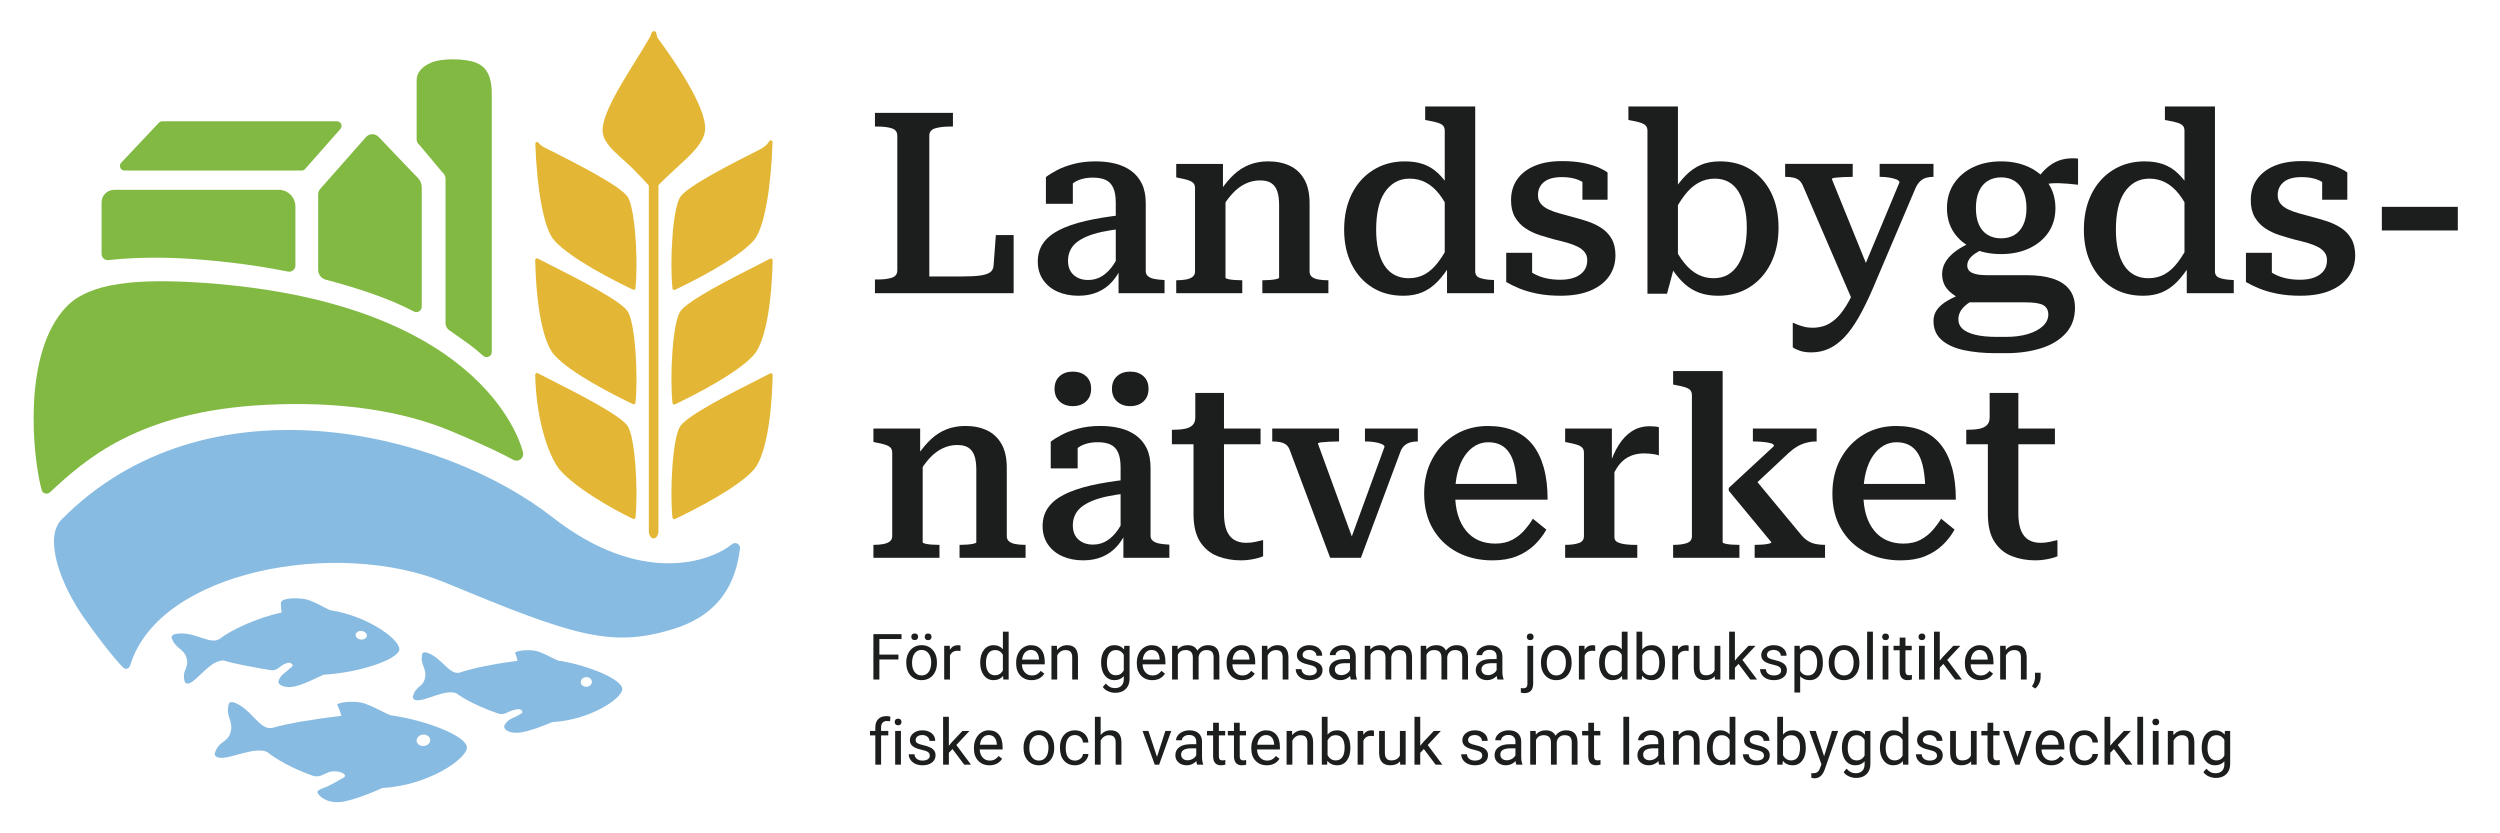 <?xml version="1.0" encoding="utf-8"?>
<!-- Generator: Adobe Illustrator 15.0.0, SVG Export Plug-In . SVG Version: 6.00 Build 0)  -->
<!DOCTYPE svg PUBLIC "-//W3C//DTD SVG 1.1//EN" "http://www.w3.org/Graphics/SVG/1.1/DTD/svg11.dtd">
<svg version="1.1" id="Lager_1" xmlns="http://www.w3.org/2000/svg" xmlns:xlink="http://www.w3.org/1999/xlink" x="0px" y="0px"
	 width="595.28px" height="198.425px" viewBox="0 0 595.28 198.425" enable-background="new 0 0 595.28 198.425"
	 xml:space="preserve">
<polygon fill="#1C1E1E" points="213.927,157.031 209.391,157.031 209.391,161.805 207.966,161.805 207.966,150.996 214.661,150.996 
	214.661,152.162 209.391,152.162 209.391,155.866 213.927,155.866 213.927,157.031 "/>
<path fill="#1C1E1E" d="M220.184,151.639c0-0.225,0.068-0.413,0.204-0.566c0.136-0.154,0.338-0.232,0.605-0.232
	s0.471,0.078,0.609,0.232c0.139,0.153,0.208,0.342,0.208,0.566c0,0.224-0.069,0.41-0.208,0.56c-0.138,0.149-0.342,0.223-0.609,0.223
	s-0.469-0.073-0.605-0.223C220.252,152.049,220.184,151.862,220.184,151.639L220.184,151.639z M217.171,157.878
	c0,0.891,0.206,1.606,0.62,2.146c0.413,0.54,0.965,0.809,1.658,0.809c0.698,0,1.252-0.273,1.663-0.819
	c0.411-0.548,0.616-1.313,0.616-2.299c0-0.88-0.209-1.595-0.627-2.142c-0.419-0.546-0.974-0.819-1.667-0.819
	c-0.678,0-1.224,0.271-1.64,0.81S217.171,156.873,217.171,157.878L217.171,157.878z M216.992,151.623
	c0-0.223,0.068-0.411,0.205-0.562c0.136-0.152,0.337-0.229,0.604-0.229c0.268,0,0.47,0.076,0.609,0.229
	c0.138,0.15,0.207,0.339,0.207,0.563s-0.069,0.409-0.207,0.56c-0.139,0.148-0.341,0.224-0.609,0.224
	c-0.267,0-0.468-0.075-0.604-0.224C217.06,152.033,216.992,151.848,216.992,151.623L216.992,151.623z M215.789,157.714
	c0-0.786,0.155-1.494,0.465-2.123c0.309-0.628,0.739-1.112,1.291-1.454c0.551-0.342,1.181-0.513,1.889-0.513
	c1.094,0,1.979,0.379,2.654,1.137c0.676,0.757,1.013,1.764,1.013,3.021v0.097c0,0.782-0.149,1.483-0.449,2.104
	c-0.299,0.621-0.727,1.104-1.284,1.452c-0.557,0.346-1.197,0.519-1.919,0.519c-1.089,0-1.971-0.379-2.646-1.136
	c-0.675-0.757-1.014-1.759-1.014-3.006V157.714L215.789,157.714z"/>
<path fill="#1C1E1E" d="M228.706,155.005c-0.208-0.034-0.433-0.053-0.676-0.053c-0.9,0-1.511,0.385-1.833,1.151v5.701h-1.374v-8.031
	h1.337l0.022,0.927c0.45-0.717,1.089-1.076,1.915-1.076c0.267,0,0.471,0.034,0.609,0.104V155.005L228.706,155.005z"/>
<path fill="#1C1E1E" d="M234.771,157.878c0,0.91,0.188,1.623,0.564,2.139c0.376,0.514,0.895,0.771,1.558,0.771
	c0.872,0,1.508-0.392,1.908-1.174v-3.689c-0.41-0.757-1.042-1.135-1.893-1.135c-0.673,0-1.197,0.261-1.573,0.779
	C234.959,156.089,234.771,156.858,234.771,157.878L234.771,157.878z M233.397,157.723c0-1.233,0.292-2.224,0.876-2.974
	s1.348-1.125,2.294-1.125c0.94,0,1.685,0.322,2.234,0.965v-4.187h1.373v11.402h-1.261l-0.067-0.861
	c-0.55,0.673-1.314,1.01-2.294,1.01c-0.931,0-1.688-0.381-2.275-1.143c-0.587-0.763-0.88-1.757-0.88-2.985V157.723L233.397,157.723z
	"/>
<path fill="#1C1E1E" d="M245.467,154.753c-0.554,0-1.02,0.201-1.396,0.604s-0.609,0.969-0.698,1.696h4.024v-0.104
	c-0.04-0.698-0.229-1.239-0.565-1.622C246.496,154.944,246.041,154.753,245.467,154.753L245.467,154.753z M245.638,161.953
	c-1.089,0-1.974-0.356-2.657-1.073c-0.683-0.715-1.025-1.672-1.025-2.868v-0.252c0-0.798,0.153-1.509,0.457-2.135
	c0.304-0.627,0.73-1.115,1.277-1.47c0.546-0.353,1.139-0.531,1.777-0.531c1.045,0,1.856,0.345,2.435,1.032
	c0.579,0.688,0.869,1.673,0.869,2.954v0.572h-5.441c0.019,0.792,0.251,1.431,0.694,1.919c0.442,0.486,1.006,0.73,1.689,0.73
	c0.484,0,0.895-0.099,1.231-0.297c0.337-0.198,0.632-0.46,0.884-0.787l0.839,0.654C247.994,161.437,246.984,161.953,245.638,161.953
	L245.638,161.953z"/>
<path fill="#1C1E1E" d="M251.658,153.773l0.045,1.009c0.613-0.771,1.415-1.158,2.405-1.158c1.698,0,2.553,0.958,2.569,2.872v5.309
	h-1.373v-5.315c-0.006-0.578-0.138-1.007-0.398-1.284c-0.259-0.276-0.664-0.415-1.214-0.415c-0.445,0-0.836,0.118-1.172,0.356
	c-0.337,0.236-0.6,0.549-0.787,0.935v5.724h-1.374v-8.031H251.658L251.658,153.773z"/>
<path fill="#1C1E1E" d="M263.566,157.878c0,0.905,0.185,1.617,0.556,2.135c0.371,0.517,0.891,0.775,1.558,0.775
	c0.867,0,1.503-0.394,1.909-1.181v-3.667c-0.421-0.768-1.052-1.15-1.894-1.15c-0.668,0-1.19,0.261-1.566,0.779
	C263.753,156.089,263.566,156.858,263.566,157.878L263.566,157.878z M262.184,157.723c0-1.253,0.29-2.249,0.869-2.988
	c0.579-0.74,1.346-1.11,2.301-1.11c0.979,0,1.744,0.348,2.294,1.04l0.067-0.891h1.254v7.839c0,1.038-0.308,1.858-0.924,2.456
	c-0.616,0.6-1.443,0.897-2.484,0.897c-0.578,0-1.145-0.122-1.698-0.369c-0.555-0.248-0.978-0.587-1.27-1.018l0.713-0.824
	c0.588,0.728,1.308,1.092,2.159,1.092c0.669,0,1.189-0.188,1.563-0.564s0.561-0.906,0.561-1.589v-0.69
	c-0.55,0.634-1.3,0.95-2.25,0.95c-0.94,0-1.701-0.379-2.283-1.136C262.475,160.061,262.184,159.029,262.184,157.723L262.184,157.723
	z"/>
<path fill="#1C1E1E" d="M274.202,154.753c-0.554,0-1.019,0.201-1.395,0.604s-0.609,0.969-0.698,1.696h4.023v-0.104
	c-0.039-0.698-0.227-1.239-0.564-1.622C275.232,154.944,274.776,154.753,274.202,154.753L274.202,154.753z M274.373,161.953
	c-1.089,0-1.974-0.356-2.657-1.073c-0.683-0.715-1.025-1.672-1.025-2.868v-0.252c0-0.798,0.152-1.509,0.456-2.135
	c0.306-0.627,0.731-1.115,1.278-1.47c0.546-0.353,1.139-0.531,1.777-0.531c1.045,0,1.857,0.345,2.435,1.032
	c0.58,0.688,0.868,1.673,0.868,2.954v0.572h-5.44c0.019,0.792,0.25,1.431,0.694,1.919c0.443,0.486,1.005,0.73,1.688,0.73
	c0.484,0,0.896-0.099,1.232-0.297c0.336-0.198,0.631-0.46,0.883-0.787l0.839,0.654C276.729,161.437,275.719,161.953,274.373,161.953
	L274.373,161.953z"/>
<path fill="#1C1E1E" d="M280.387,153.773l0.037,0.891c0.588-0.692,1.383-1.04,2.382-1.04c1.123,0,1.888,0.431,2.294,1.292
	c0.267-0.387,0.614-0.697,1.043-0.935c0.428-0.238,0.934-0.357,1.518-0.357c1.762,0,2.658,0.934,2.687,2.799v5.382h-1.374v-5.3
	c0-0.574-0.131-1.004-0.393-1.289c-0.262-0.283-0.702-0.426-1.321-0.426c-0.51,0-0.933,0.152-1.269,0.456
	c-0.337,0.306-0.532,0.714-0.587,1.229v5.329h-1.38v-5.264c0-1.167-0.573-1.751-1.715-1.751c-0.901,0-1.517,0.383-1.849,1.15v5.864
	h-1.373v-8.031H280.387L280.387,153.773z"/>
<path fill="#1C1E1E" d="M295.581,154.753c-0.554,0-1.019,0.201-1.395,0.604s-0.609,0.969-0.698,1.696h4.024v-0.104
	c-0.04-0.698-0.229-1.239-0.565-1.622C296.61,154.944,296.155,154.753,295.581,154.753L295.581,154.753z M295.752,161.953
	c-1.089,0-1.974-0.356-2.657-1.073c-0.683-0.715-1.025-1.672-1.025-2.868v-0.252c0-0.798,0.153-1.509,0.457-2.135
	c0.304-0.627,0.73-1.115,1.277-1.47c0.546-0.353,1.139-0.531,1.777-0.531c1.045,0,1.856,0.345,2.435,1.032
	c0.579,0.688,0.869,1.673,0.869,2.954v0.572h-5.441c0.019,0.792,0.251,1.431,0.694,1.919c0.442,0.486,1.006,0.73,1.689,0.73
	c0.485,0,0.895-0.099,1.231-0.297c0.337-0.198,0.632-0.46,0.884-0.787l0.839,0.654C298.108,161.437,297.098,161.953,295.752,161.953
	L295.752,161.953z"/>
<path fill="#1C1E1E" d="M301.771,153.773l0.045,1.009c0.613-0.771,1.415-1.158,2.405-1.158c1.698,0,2.553,0.958,2.569,2.872v5.309
	h-1.373v-5.315c-0.006-0.578-0.139-1.007-0.398-1.284c-0.259-0.276-0.664-0.415-1.214-0.415c-0.445,0-0.836,0.118-1.172,0.356
	c-0.337,0.236-0.6,0.549-0.787,0.935v5.724h-1.374v-8.031H301.771L301.771,153.773z"/>
<path fill="#1C1E1E" d="M313.537,159.674c0-0.37-0.14-0.658-0.419-0.864c-0.279-0.205-0.767-0.382-1.462-0.531
	c-0.695-0.148-1.246-0.327-1.655-0.534c-0.408-0.208-0.711-0.456-0.906-0.743c-0.195-0.286-0.292-0.628-0.292-1.023
	c0-0.657,0.278-1.214,0.835-1.67c0.556-0.455,1.268-0.684,2.133-0.684c0.911,0,1.65,0.235,2.216,0.706
	c0.567,0.469,0.851,1.071,0.851,1.803h-1.38c0-0.376-0.16-0.699-0.479-0.973c-0.32-0.271-0.722-0.407-1.207-0.407
	c-0.499,0-0.89,0.109-1.172,0.326c-0.283,0.218-0.423,0.502-0.423,0.854c0,0.332,0.13,0.582,0.393,0.751
	c0.262,0.168,0.736,0.329,1.422,0.481c0.685,0.153,1.241,0.337,1.666,0.549c0.427,0.214,0.741,0.471,0.947,0.769
	c0.205,0.3,0.307,0.665,0.307,1.095c0,0.718-0.287,1.293-0.86,1.727c-0.574,0.433-1.319,0.649-2.234,0.649
	c-0.643,0-1.213-0.114-1.707-0.341c-0.495-0.228-0.883-0.546-1.162-0.955c-0.278-0.407-0.42-0.849-0.42-1.324h1.373
	c0.026,0.459,0.21,0.825,0.555,1.096c0.344,0.27,0.798,0.403,1.361,0.403c0.52,0,0.938-0.104,1.251-0.314
	C313.381,160.307,313.537,160.026,313.537,159.674L313.537,159.674z"/>
<path fill="#1C1E1E" d="M319.38,160.759c0.431,0,0.839-0.112,1.225-0.335c0.387-0.223,0.665-0.513,0.839-0.868v-1.648h-1.077
	c-1.683,0-2.522,0.493-2.522,1.479c0,0.43,0.143,0.766,0.43,1.009C318.561,160.637,318.93,160.759,319.38,160.759L319.38,160.759z
	 M321.658,161.805c-0.079-0.158-0.144-0.44-0.191-0.846c-0.64,0.663-1.401,0.994-2.288,0.994c-0.792,0-1.44-0.224-1.948-0.672
	c-0.507-0.447-0.76-1.015-0.76-1.704c0-0.835,0.317-1.484,0.954-1.948c0.635-0.463,1.528-0.693,2.683-0.693h1.336v-0.631
	c0-0.48-0.144-0.862-0.431-1.147s-0.71-0.427-1.27-0.427c-0.489,0-0.9,0.124-1.231,0.371c-0.331,0.248-0.497,0.547-0.497,0.898
	h-1.381c0-0.401,0.142-0.788,0.426-1.162c0.286-0.374,0.671-0.669,1.158-0.887s1.022-0.327,1.606-0.327
	c0.927,0,1.651,0.232,2.177,0.694c0.523,0.463,0.796,1.101,0.815,1.911v3.698c0,0.735,0.095,1.322,0.282,1.759v0.118H321.658
	L321.658,161.805z"/>
<path fill="#1C1E1E" d="M326.262,153.773l0.037,0.891c0.588-0.692,1.383-1.04,2.382-1.04c1.124,0,1.888,0.431,2.295,1.292
	c0.266-0.387,0.614-0.697,1.042-0.935c0.428-0.238,0.935-0.357,1.519-0.357c1.763,0,2.657,0.934,2.687,2.799v5.382h-1.373v-5.3
	c0-0.574-0.131-1.004-0.395-1.289c-0.262-0.283-0.701-0.426-1.32-0.426c-0.509,0-0.933,0.152-1.269,0.456
	c-0.337,0.306-0.532,0.714-0.587,1.229v5.329h-1.381v-5.264c0-1.167-0.572-1.751-1.714-1.751c-0.902,0-1.517,0.383-1.849,1.15v5.864
	h-1.374v-8.031H326.262L326.262,153.773z"/>
<path fill="#1C1E1E" d="M339.586,153.773l0.036,0.891c0.59-0.692,1.385-1.04,2.384-1.04c1.124,0,1.888,0.431,2.294,1.292
	c0.267-0.387,0.614-0.697,1.043-0.935c0.427-0.238,0.934-0.357,1.518-0.357c1.762,0,2.657,0.934,2.688,2.799v5.382h-1.373v-5.3
	c0-0.574-0.132-1.004-0.394-1.289c-0.263-0.283-0.703-0.426-1.321-0.426c-0.511,0-0.933,0.152-1.27,0.456
	c-0.337,0.306-0.533,0.714-0.587,1.229v5.329h-1.38v-5.264c0-1.167-0.572-1.751-1.715-1.751c-0.901,0-1.518,0.383-1.849,1.15v5.864
	h-1.373v-8.031H339.586L339.586,153.773z"/>
<path fill="#1C1E1E" d="M354.299,160.759c0.43,0,0.838-0.112,1.225-0.335c0.386-0.223,0.665-0.513,0.839-0.868v-1.648h-1.077
	c-1.683,0-2.523,0.493-2.523,1.479c0,0.43,0.144,0.766,0.431,1.009C353.479,160.637,353.849,160.759,354.299,160.759
	L354.299,160.759z M356.577,161.805c-0.079-0.158-0.144-0.44-0.192-0.846c-0.639,0.663-1.4,0.994-2.287,0.994
	c-0.792,0-1.44-0.224-1.948-0.672c-0.507-0.447-0.761-1.015-0.761-1.704c0-0.835,0.318-1.484,0.954-1.948
	c0.636-0.463,1.529-0.693,2.683-0.693h1.337v-0.631c0-0.48-0.144-0.862-0.431-1.147s-0.71-0.427-1.271-0.427
	c-0.488,0-0.899,0.124-1.23,0.371c-0.332,0.248-0.498,0.547-0.498,0.898h-1.38c0-0.401,0.142-0.788,0.426-1.162
	c0.285-0.374,0.671-0.669,1.158-0.887c0.488-0.218,1.022-0.327,1.606-0.327c0.927,0,1.651,0.232,2.176,0.694
	c0.524,0.463,0.797,1.101,0.816,1.911v3.698c0,0.735,0.094,1.322,0.282,1.759v0.118H356.577L356.577,161.805z"/>
<path fill="#1C1E1E" d="M363.556,151.643c0-0.219,0.067-0.404,0.203-0.562c0.137-0.154,0.336-0.233,0.598-0.233
	c0.269,0,0.471,0.078,0.609,0.23c0.139,0.154,0.208,0.342,0.208,0.564s-0.069,0.409-0.208,0.557
	c-0.139,0.148-0.341,0.222-0.609,0.222c-0.266,0-0.467-0.073-0.601-0.222C363.622,152.052,363.556,151.865,363.556,151.643
	L363.556,151.643z M365.069,153.773v8.959c0,1.544-0.7,2.315-2.101,2.315c-0.302,0-0.581-0.044-0.838-0.132v-1.092
	c0.157,0.039,0.364,0.06,0.622,0.06c0.308,0,0.541-0.084,0.701-0.249c0.161-0.166,0.242-0.455,0.242-0.865v-8.996H365.069
	L365.069,153.773z"/>
<path fill="#1C1E1E" d="M368.299,157.878c0,0.891,0.206,1.606,0.62,2.146c0.412,0.54,0.966,0.809,1.658,0.809
	c0.698,0,1.252-0.273,1.663-0.819c0.41-0.548,0.616-1.313,0.616-2.299c0-0.88-0.209-1.595-0.628-2.142
	c-0.418-0.546-0.973-0.819-1.666-0.819c-0.678,0-1.225,0.271-1.64,0.81C368.507,156.102,368.299,156.873,368.299,157.878
	L368.299,157.878z M366.918,157.714c0-0.786,0.154-1.494,0.464-2.123c0.31-0.628,0.739-1.112,1.292-1.454
	c0.552-0.342,1.181-0.513,1.889-0.513c1.093,0,1.979,0.379,2.653,1.137c0.676,0.757,1.014,1.764,1.014,3.021v0.097
	c0,0.782-0.15,1.483-0.449,2.104c-0.3,0.621-0.727,1.104-1.284,1.452c-0.556,0.346-1.196,0.519-1.919,0.519
	c-1.089,0-1.971-0.379-2.646-1.136c-0.675-0.757-1.013-1.759-1.013-3.006V157.714L366.918,157.714z"/>
<path fill="#1C1E1E" d="M379.835,155.005c-0.208-0.034-0.434-0.053-0.677-0.053c-0.9,0-1.512,0.385-1.833,1.151v5.701h-1.374v-8.031
	h1.337l0.022,0.927c0.45-0.717,1.088-1.076,1.914-1.076c0.269,0,0.471,0.034,0.61,0.104V155.005L379.835,155.005z"/>
<path fill="#1C1E1E" d="M382.135,157.878c0,0.91,0.188,1.623,0.564,2.139c0.376,0.514,0.896,0.771,1.56,0.771
	c0.871,0,1.506-0.392,1.908-1.174v-3.689c-0.411-0.757-1.042-1.135-1.895-1.135c-0.673,0-1.197,0.261-1.573,0.779
	C382.322,156.089,382.135,156.858,382.135,157.878L382.135,157.878z M380.762,157.723c0-1.233,0.293-2.224,0.877-2.974
	c0.583-0.75,1.348-1.125,2.293-1.125c0.94,0,1.686,0.322,2.235,0.965v-4.187h1.372v11.402h-1.262l-0.065-0.861
	c-0.551,0.673-1.315,1.01-2.295,1.01c-0.931,0-1.688-0.381-2.275-1.143c-0.586-0.763-0.88-1.757-0.88-2.985V157.723L380.762,157.723
	z"/>
<path fill="#1C1E1E" d="M395.096,157.723c0-0.937-0.18-1.658-0.541-2.168c-0.361-0.511-0.881-0.765-1.56-0.765
	c-0.905,0-1.557,0.421-1.951,1.262v3.474c0.421,0.842,1.075,1.263,1.966,1.263c0.659,0,1.171-0.255,1.537-0.765
	C394.913,159.515,395.096,158.746,395.096,157.723L395.096,157.723z M396.47,157.878c0,1.228-0.282,2.213-0.847,2.957
	c-0.564,0.745-1.32,1.118-2.271,1.118c-1.015,0-1.799-0.358-2.354-1.076l-0.066,0.928h-1.262v-11.402h1.374v4.254
	c0.554-0.688,1.318-1.032,2.293-1.032c0.976,0,1.74,0.369,2.297,1.106c0.557,0.738,0.836,1.748,0.836,3.029V157.878L396.47,157.878z
	"/>
<path fill="#1C1E1E" d="M402.082,155.005c-0.209-0.034-0.434-0.053-0.676-0.053c-0.9,0-1.513,0.385-1.834,1.151v5.701h-1.373v-8.031
	h1.336l0.022,0.927c0.45-0.717,1.088-1.076,1.915-1.076c0.267,0,0.471,0.034,0.609,0.104V155.005L402.082,155.005z"/>
<path fill="#1C1E1E" d="M408.303,161.011c-0.535,0.629-1.319,0.942-2.354,0.942c-0.856,0-1.508-0.248-1.956-0.746
	s-0.675-1.233-0.68-2.208v-5.226h1.373v5.188c0,1.219,0.495,1.827,1.485,1.827c1.049,0,1.747-0.392,2.094-1.174v-5.841h1.373v8.031
	h-1.307L408.303,161.011L408.303,161.011z"/>
<polygon fill="#1C1E1E" points="413.967,158.086 413.104,158.984 413.104,161.805 411.731,161.805 411.731,150.402 413.104,150.402 
	413.104,157.298 413.84,156.415 416.342,153.773 418.013,153.773 414.887,157.128 418.376,161.805 416.765,161.805 413.967,158.086 
	"/>
<path fill="#1C1E1E" d="M424.105,159.674c0-0.37-0.139-0.658-0.419-0.864c-0.279-0.205-0.767-0.382-1.462-0.531
	c-0.696-0.148-1.248-0.327-1.655-0.534c-0.409-0.208-0.711-0.456-0.906-0.743c-0.195-0.286-0.294-0.628-0.294-1.023
	c0-0.657,0.278-1.214,0.835-1.67c0.558-0.455,1.269-0.684,2.136-0.684c0.91,0,1.648,0.235,2.216,0.706
	c0.565,0.469,0.849,1.071,0.849,1.803h-1.38c0-0.376-0.16-0.699-0.479-0.973c-0.319-0.271-0.722-0.407-1.206-0.407
	c-0.5,0-0.892,0.109-1.173,0.326c-0.282,0.218-0.424,0.502-0.424,0.854c0,0.332,0.131,0.582,0.395,0.751
	c0.262,0.168,0.735,0.329,1.42,0.481c0.686,0.153,1.242,0.337,1.667,0.549c0.426,0.214,0.741,0.471,0.946,0.769
	c0.206,0.3,0.309,0.665,0.309,1.095c0,0.718-0.287,1.293-0.861,1.727c-0.573,0.433-1.318,0.649-2.234,0.649
	c-0.644,0-1.212-0.114-1.707-0.341c-0.495-0.228-0.882-0.546-1.162-0.955c-0.28-0.407-0.419-0.849-0.419-1.324h1.373
	c0.024,0.459,0.209,0.825,0.553,1.096c0.344,0.27,0.799,0.403,1.362,0.403c0.52,0,0.937-0.104,1.252-0.314
	C423.949,160.307,424.105,160.026,424.105,159.674L424.105,159.674z"/>
<path fill="#1C1E1E" d="M432.68,157.723c0-0.906-0.193-1.621-0.578-2.146c-0.387-0.523-0.916-0.786-1.589-0.786
	c-0.832,0-1.455,0.368-1.871,1.105v3.838c0.411,0.732,1.039,1.099,1.885,1.099c0.659,0,1.184-0.261,1.571-0.783
	C432.485,159.527,432.68,158.751,432.68,157.723L432.68,157.723z M434.054,157.878c0,1.223-0.28,2.207-0.839,2.954
	c-0.56,0.748-1.316,1.121-2.272,1.121c-0.975,0-1.742-0.31-2.301-0.928v3.868h-1.373v-11.12h1.254l0.068,0.891
	c0.559-0.692,1.335-1.04,2.33-1.04c0.965,0,1.728,0.364,2.29,1.093c0.562,0.727,0.843,1.738,0.843,3.035V157.878L434.054,157.878z"
	/>
<path fill="#1C1E1E" d="M436.814,157.878c0,0.891,0.207,1.606,0.62,2.146c0.413,0.54,0.966,0.809,1.659,0.809
	c0.698,0,1.252-0.273,1.663-0.819c0.41-0.548,0.616-1.313,0.616-2.299c0-0.88-0.21-1.595-0.629-2.142
	c-0.417-0.546-0.973-0.819-1.666-0.819c-0.678,0-1.225,0.271-1.64,0.81C437.022,156.102,436.814,156.873,436.814,157.878
	L436.814,157.878z M435.435,157.714c0-0.786,0.155-1.494,0.463-2.123c0.31-0.628,0.741-1.112,1.292-1.454
	c0.552-0.342,1.182-0.513,1.889-0.513c1.095,0,1.979,0.379,2.654,1.137c0.675,0.757,1.014,1.764,1.014,3.021v0.097
	c0,0.782-0.15,1.483-0.449,2.104c-0.3,0.621-0.728,1.104-1.283,1.452c-0.558,0.346-1.197,0.519-1.92,0.519
	c-1.089,0-1.971-0.379-2.646-1.136s-1.013-1.759-1.013-3.006V157.714L435.435,157.714z"/>
<polygon fill="#1C1E1E" points="445.961,161.805 444.588,161.805 444.588,150.402 445.961,150.402 445.961,161.805 "/>
<path fill="#1C1E1E" d="M449.649,161.805h-1.373v-8.031h1.373V161.805L449.649,161.805z M448.164,151.643
	c0-0.223,0.069-0.41,0.205-0.564c0.136-0.152,0.337-0.23,0.604-0.23c0.267,0,0.471,0.078,0.608,0.23
	c0.14,0.154,0.208,0.342,0.208,0.564s-0.068,0.409-0.208,0.557c-0.138,0.148-0.342,0.222-0.608,0.222
	c-0.268,0-0.469-0.073-0.604-0.222C448.233,152.052,448.164,151.865,448.164,151.643L448.164,151.643z"/>
<path fill="#1C1E1E" d="M453.71,151.827v1.946h1.5v1.062h-1.5v4.986c0,0.322,0.066,0.564,0.2,0.725
	c0.135,0.161,0.36,0.242,0.684,0.242c0.158,0,0.376-0.029,0.652-0.089v1.106c-0.361,0.098-0.713,0.147-1.054,0.147
	c-0.615,0-1.077-0.185-1.388-0.557c-0.313-0.371-0.468-0.898-0.468-1.581v-4.98h-1.463v-1.062h1.463v-1.946H453.71L453.71,151.827z"
	/>
<path fill="#1C1E1E" d="M458.305,161.805h-1.373v-8.031h1.373V161.805L458.305,161.805z M456.819,151.643
	c0-0.223,0.068-0.41,0.205-0.564c0.136-0.152,0.337-0.23,0.604-0.23s0.47,0.078,0.609,0.23c0.138,0.154,0.207,0.342,0.207,0.564
	s-0.069,0.409-0.207,0.557c-0.14,0.148-0.342,0.222-0.609,0.222s-0.469-0.073-0.604-0.222
	C456.888,152.052,456.819,151.865,456.819,151.643L456.819,151.643z"/>
<polygon fill="#1C1E1E" points="462.743,158.086 461.883,158.984 461.883,161.805 460.51,161.805 460.51,150.402 461.883,150.402 
	461.883,157.298 462.617,156.415 465.118,153.773 466.788,153.773 463.663,157.128 467.152,161.805 465.542,161.805 
	462.743,158.086 "/>
<path fill="#1C1E1E" d="M471.369,154.753c-0.555,0-1.02,0.201-1.395,0.604c-0.377,0.403-0.609,0.969-0.698,1.696h4.023v-0.104
	c-0.04-0.698-0.229-1.239-0.565-1.622C472.398,154.944,471.943,154.753,471.369,154.753L471.369,154.753z M471.54,161.953
	c-1.089,0-1.975-0.356-2.657-1.073c-0.684-0.715-1.024-1.672-1.024-2.868v-0.252c0-0.798,0.152-1.509,0.457-2.135
	c0.304-0.627,0.729-1.115,1.276-1.47c0.547-0.353,1.14-0.531,1.777-0.531c1.044,0,1.856,0.345,2.435,1.032
	c0.58,0.688,0.87,1.673,0.87,2.954v0.572h-5.442c0.02,0.792,0.252,1.431,0.694,1.919c0.442,0.486,1.006,0.73,1.688,0.73
	c0.486,0,0.897-0.099,1.233-0.297c0.337-0.198,0.631-0.46,0.884-0.787l0.838,0.654C473.896,161.437,472.887,161.953,471.54,161.953
	L471.54,161.953z"/>
<path fill="#1C1E1E" d="M477.561,153.773l0.044,1.009c0.614-0.771,1.416-1.158,2.405-1.158c1.697,0,2.554,0.958,2.568,2.872v5.309
	h-1.374v-5.315c-0.004-0.578-0.136-1.007-0.396-1.284c-0.26-0.276-0.665-0.415-1.214-0.415c-0.446,0-0.836,0.118-1.173,0.356
	c-0.336,0.236-0.6,0.549-0.787,0.935v5.724h-1.373v-8.031H477.561L477.561,153.773z"/>
<path fill="#1C1E1E" d="M484.605,163.957l-0.779-0.535c0.464-0.647,0.707-1.315,0.728-2.004v-1.238h1.343v1.076
	c0,0.499-0.122,0.998-0.367,1.499C485.283,163.254,484.977,163.655,484.605,163.957L484.605,163.957z"/>
<path fill="#1C1E1E" d="M208.425,182.075v-6.97h-1.268v-1.062h1.268v-0.824c0-0.861,0.231-1.527,0.691-1.996
	c0.46-0.472,1.111-0.706,1.952-0.706c0.317,0,0.631,0.043,0.943,0.126l-0.075,1.106c-0.232-0.045-0.479-0.066-0.741-0.066
	c-0.446,0-0.79,0.13-1.032,0.391c-0.243,0.261-0.364,0.634-0.364,1.12v0.85h1.714v1.062h-1.714v6.97H208.425L208.425,182.075z"/>
<path fill="#1C1E1E" d="M214.521,182.075h-1.374v-8.031h1.374V182.075L214.521,182.075z M213.036,171.913
	c0-0.222,0.067-0.41,0.203-0.563c0.137-0.153,0.339-0.231,0.606-0.231c0.267,0,0.47,0.078,0.608,0.231
	c0.139,0.153,0.208,0.342,0.208,0.563c0,0.224-0.069,0.408-0.208,0.558c-0.138,0.147-0.341,0.222-0.608,0.222
	c-0.267,0-0.469-0.074-0.606-0.222C213.103,172.321,213.036,172.137,213.036,171.913L213.036,171.913z"/>
<path fill="#1C1E1E" d="M221.393,179.945c0-0.371-0.139-0.659-0.419-0.865c-0.279-0.205-0.767-0.383-1.462-0.531
	c-0.696-0.147-1.247-0.326-1.655-0.533c-0.408-0.208-0.711-0.456-0.906-0.743c-0.195-0.286-0.293-0.628-0.293-1.024
	c0-0.658,0.278-1.215,0.835-1.67c0.557-0.455,1.268-0.683,2.134-0.683c0.911,0,1.649,0.234,2.216,0.706
	c0.566,0.469,0.85,1.069,0.85,1.803h-1.381c0-0.376-0.16-0.7-0.478-0.973c-0.32-0.272-0.722-0.407-1.207-0.407
	c-0.499,0-0.891,0.107-1.172,0.326c-0.283,0.218-0.423,0.502-0.423,0.853c0,0.332,0.13,0.582,0.393,0.751
	c0.262,0.168,0.736,0.329,1.421,0.482c0.685,0.152,1.241,0.336,1.666,0.549c0.427,0.213,0.742,0.47,0.947,0.768
	c0.205,0.301,0.308,0.665,0.308,1.096c0,0.718-0.287,1.293-0.861,1.726c-0.574,0.433-1.319,0.65-2.235,0.65
	c-0.642,0-1.212-0.114-1.707-0.341c-0.495-0.229-0.882-0.547-1.161-0.955c-0.28-0.408-0.42-0.85-0.42-1.324h1.373
	c0.026,0.459,0.209,0.825,0.554,1.095c0.343,0.271,0.798,0.404,1.361,0.404c0.52,0,0.937-0.105,1.252-0.315
	C221.237,180.577,221.393,180.296,221.393,179.945L221.393,179.945z"/>
<polygon fill="#1C1E1E" points="226.798,178.356 225.937,179.254 225.937,182.075 224.563,182.075 224.563,170.673 225.937,170.673 
	225.937,177.569 226.672,176.687 229.173,174.044 230.843,174.044 227.718,177.399 231.208,182.075 229.596,182.075 
	226.798,178.356 "/>
<path fill="#1C1E1E" d="M235.423,175.024c-0.554,0-1.018,0.201-1.395,0.604c-0.376,0.403-0.609,0.97-0.698,1.696h4.024v-0.103
	c-0.039-0.698-0.228-1.239-0.565-1.622C236.453,175.215,235.997,175.024,235.423,175.024L235.423,175.024z M235.594,182.225
	c-1.089,0-1.974-0.357-2.657-1.073c-0.683-0.715-1.025-1.672-1.025-2.869v-0.252c0-0.797,0.153-1.508,0.457-2.135
	c0.304-0.626,0.73-1.115,1.277-1.469c0.546-0.354,1.139-0.531,1.777-0.531c1.045,0,1.857,0.344,2.435,1.032
	c0.58,0.688,0.869,1.673,0.869,2.953v0.572h-5.441c0.019,0.792,0.251,1.432,0.694,1.919s1.006,0.731,1.689,0.731
	c0.485,0,0.895-0.1,1.232-0.297c0.336-0.198,0.631-0.46,0.883-0.787l0.839,0.653C237.95,181.706,236.94,182.225,235.594,182.225
	L235.594,182.225z"/>
<path fill="#1C1E1E" d="M245.096,178.149c0,0.89,0.207,1.605,0.62,2.145c0.413,0.54,0.966,0.81,1.658,0.81
	c0.699,0,1.253-0.274,1.663-0.82c0.412-0.547,0.617-1.313,0.617-2.298c0-0.88-0.209-1.595-0.627-2.142
	c-0.419-0.547-0.974-0.819-1.667-0.819c-0.678,0-1.225,0.27-1.64,0.808C245.304,176.372,245.096,177.145,245.096,178.149
	L245.096,178.149z M243.716,177.985c0-0.787,0.154-1.495,0.463-2.123c0.31-0.628,0.74-1.113,1.291-1.455
	c0.553-0.341,1.183-0.512,1.89-0.512c1.094,0,1.979,0.379,2.654,1.136c0.675,0.756,1.014,1.764,1.014,3.021v0.097
	c0,0.782-0.151,1.482-0.45,2.104c-0.299,0.621-0.727,1.105-1.284,1.452s-1.196,0.52-1.92,0.52c-1.088,0-1.97-0.379-2.645-1.137
	c-0.676-0.757-1.013-1.759-1.013-3.006V177.985L243.716,177.985z"/>
<path fill="#1C1E1E" d="M255.971,181.104c0.49,0,0.918-0.149,1.284-0.446c0.367-0.297,0.57-0.667,0.609-1.113h1.299
	c-0.024,0.46-0.183,0.898-0.475,1.314s-0.681,0.748-1.169,0.995c-0.488,0.247-1.003,0.371-1.548,0.371
	c-1.094,0-1.963-0.365-2.609-1.096c-0.646-0.729-0.968-1.729-0.968-2.995v-0.229c0-0.782,0.143-1.478,0.43-2.087
	c0.287-0.608,0.699-1.08,1.236-1.417c0.536-0.337,1.172-0.505,1.904-0.505c0.9,0,1.649,0.27,2.245,0.809
	c0.597,0.54,0.914,1.24,0.954,2.102h-1.299c-0.039-0.521-0.236-0.946-0.59-1.28c-0.354-0.335-0.791-0.501-1.31-0.501
	c-0.698,0-1.239,0.251-1.622,0.753c-0.384,0.502-0.575,1.228-0.575,2.178v0.26c0,0.927,0.19,1.64,0.571,2.139
	C254.719,180.854,255.263,181.104,255.971,181.104L255.971,181.104z"/>
<path fill="#1C1E1E" d="M262.081,175.017c0.608-0.747,1.4-1.121,2.375-1.121c1.697,0,2.553,0.958,2.569,2.872v5.308h-1.374v-5.314
	c-0.005-0.578-0.137-1.008-0.397-1.284c-0.259-0.277-0.664-0.416-1.214-0.416c-0.446,0-0.836,0.119-1.173,0.356
	c-0.336,0.237-0.599,0.549-0.786,0.936v5.723h-1.374v-11.402h1.374V175.017L262.081,175.017z"/>
<polygon fill="#1C1E1E" points="275.494,180.212 277.484,174.044 278.887,174.044 276.006,182.075 274.96,182.075 272.05,174.044 
	273.453,174.044 275.494,180.212 "/>
<path fill="#1C1E1E" d="M282.777,181.029c0.43,0,0.838-0.112,1.224-0.334c0.386-0.223,0.665-0.513,0.839-0.869v-1.647h-1.076
	c-1.683,0-2.524,0.491-2.524,1.478c0,0.43,0.143,0.766,0.43,1.009C281.957,180.907,282.326,181.029,282.777,181.029L282.777,181.029
	z M285.055,182.075c-0.079-0.158-0.143-0.439-0.193-0.845c-0.639,0.663-1.401,0.994-2.286,0.994c-0.792,0-1.442-0.225-1.949-0.672
	c-0.507-0.448-0.76-1.016-0.76-1.704c0-0.836,0.317-1.485,0.953-1.948c0.636-0.463,1.53-0.694,2.684-0.694h1.336v-0.631
	c0-0.479-0.143-0.862-0.431-1.146c-0.286-0.285-0.71-0.428-1.269-0.428c-0.49,0-0.901,0.124-1.233,0.371
	c-0.331,0.248-0.496,0.547-0.496,0.899h-1.382c0-0.402,0.143-0.789,0.428-1.162c0.284-0.374,0.67-0.669,1.157-0.887
	c0.488-0.219,1.024-0.327,1.607-0.327c0.926,0,1.651,0.23,2.176,0.693c0.524,0.463,0.796,1.101,0.816,1.911v3.697
	c0,0.737,0.094,1.324,0.283,1.76v0.118H285.055L285.055,182.075z"/>
<path fill="#1C1E1E" d="M290.229,172.099v1.945h1.5v1.062h-1.5v4.987c0,0.321,0.067,0.563,0.2,0.725
	c0.135,0.161,0.361,0.242,0.683,0.242c0.159,0,0.377-0.03,0.654-0.089v1.105c-0.362,0.098-0.713,0.148-1.054,0.148
	c-0.615,0-1.077-0.187-1.388-0.558c-0.312-0.371-0.468-0.897-0.468-1.581v-4.98h-1.462v-1.062h1.462v-1.945H290.229L290.229,172.099
	z"/>
<path fill="#1C1E1E" d="M295.196,172.099v1.945h1.499v1.062h-1.499v4.987c0,0.321,0.066,0.563,0.199,0.725
	c0.135,0.161,0.362,0.242,0.683,0.242c0.159,0,0.377-0.03,0.654-0.089v1.105c-0.361,0.098-0.713,0.148-1.054,0.148
	c-0.614,0-1.076-0.187-1.388-0.558c-0.313-0.371-0.468-0.897-0.468-1.581v-4.98h-1.462v-1.062h1.462v-1.945H295.196L295.196,172.099
	z"/>
<path fill="#1C1E1E" d="M301.46,175.024c-0.554,0-1.02,0.201-1.396,0.604c-0.376,0.403-0.608,0.97-0.697,1.696h4.022v-0.103
	c-0.039-0.698-0.227-1.239-0.563-1.622C302.49,175.215,302.034,175.024,301.46,175.024L301.46,175.024z M301.631,182.225
	c-1.089,0-1.974-0.357-2.658-1.073c-0.682-0.715-1.024-1.672-1.024-2.869v-0.252c0-0.797,0.152-1.508,0.456-2.135
	c0.305-0.626,0.73-1.115,1.277-1.469c0.547-0.354,1.139-0.531,1.778-0.531c1.044,0,1.855,0.344,2.435,1.032
	c0.58,0.688,0.868,1.673,0.868,2.953v0.572h-5.441c0.021,0.792,0.252,1.432,0.695,1.919s1.005,0.731,1.688,0.731
	c0.484,0,0.896-0.1,1.232-0.297c0.336-0.198,0.63-0.46,0.883-0.787l0.84,0.653C303.986,181.706,302.977,182.225,301.631,182.225
	L301.631,182.225z"/>
<path fill="#1C1E1E" d="M307.65,174.044l0.045,1.01c0.614-0.772,1.415-1.158,2.405-1.158c1.697,0,2.554,0.958,2.568,2.872v5.308
	h-1.373v-5.314c-0.004-0.578-0.139-1.008-0.397-1.284c-0.26-0.277-0.665-0.416-1.214-0.416c-0.444,0-0.836,0.119-1.172,0.356
	c-0.337,0.237-0.599,0.549-0.787,0.936v5.723h-1.373v-8.031H307.65L307.65,174.044z"/>
<path fill="#1C1E1E" d="M320.167,177.993c0-0.936-0.182-1.658-0.542-2.168c-0.361-0.51-0.882-0.765-1.56-0.765
	c-0.906,0-1.556,0.422-1.952,1.262v3.474c0.42,0.842,1.076,1.264,1.967,1.264c0.658,0,1.171-0.255,1.536-0.766
	C319.983,179.784,320.167,179.018,320.167,177.993L320.167,177.993z M321.539,178.149c0,1.227-0.281,2.213-0.846,2.957
	c-0.563,0.745-1.321,1.118-2.271,1.118c-1.016,0-1.8-0.359-2.354-1.076l-0.066,0.927h-1.263v-11.402h1.373v4.255
	c0.555-0.688,1.319-1.032,2.293-1.032c0.977,0,1.741,0.369,2.298,1.105c0.557,0.738,0.835,1.747,0.835,3.029V178.149
	L321.539,178.149z"/>
<path fill="#1C1E1E" d="M327.151,175.276c-0.207-0.035-0.433-0.053-0.675-0.053c-0.901,0-1.512,0.385-1.834,1.15v5.701h-1.373
	v-8.031h1.336l0.023,0.928c0.448-0.718,1.088-1.076,1.914-1.076c0.268,0,0.47,0.034,0.608,0.104V175.276L327.151,175.276z"/>
<path fill="#1C1E1E" d="M333.372,181.281c-0.534,0.629-1.318,0.943-2.354,0.943c-0.856,0-1.508-0.249-1.955-0.746
	c-0.448-0.498-0.674-1.234-0.68-2.208v-5.227h1.373v5.188c0,1.217,0.495,1.827,1.484,1.827c1.05,0,1.748-0.393,2.094-1.174v-5.842
	h1.374v8.031h-1.307L333.372,181.281L333.372,181.281z"/>
<polygon fill="#1C1E1E" points="339.035,178.356 338.176,179.254 338.176,182.075 336.802,182.075 336.802,170.673 338.176,170.673 
	338.176,177.569 338.909,176.687 341.411,174.044 343.082,174.044 339.957,177.399 343.445,182.075 341.835,182.075 
	339.035,178.356 "/>
<path fill="#1C1E1E" d="M352.939,179.945c0-0.371-0.14-0.659-0.419-0.865c-0.28-0.205-0.768-0.383-1.462-0.531
	c-0.696-0.147-1.247-0.326-1.656-0.533c-0.409-0.208-0.71-0.456-0.906-0.743c-0.194-0.286-0.293-0.628-0.293-1.024
	c0-0.658,0.279-1.215,0.835-1.67c0.558-0.455,1.269-0.683,2.135-0.683c0.911,0,1.648,0.234,2.216,0.706
	c0.566,0.469,0.85,1.069,0.85,1.803h-1.381c0-0.376-0.159-0.7-0.478-0.973c-0.32-0.272-0.722-0.407-1.207-0.407
	c-0.499,0-0.891,0.107-1.173,0.326c-0.281,0.218-0.423,0.502-0.423,0.853c0,0.332,0.131,0.582,0.394,0.751
	c0.263,0.168,0.736,0.329,1.422,0.482c0.685,0.152,1.24,0.336,1.666,0.549s0.741,0.47,0.947,0.768
	c0.205,0.301,0.307,0.665,0.307,1.096c0,0.718-0.287,1.293-0.861,1.726c-0.573,0.433-1.317,0.65-2.233,0.65
	c-0.644,0-1.213-0.114-1.707-0.341c-0.495-0.229-0.883-0.547-1.162-0.955s-0.419-0.85-0.419-1.324h1.373
	c0.023,0.459,0.209,0.825,0.553,1.095c0.343,0.271,0.798,0.404,1.362,0.404c0.52,0,0.937-0.105,1.251-0.315
	C352.783,180.577,352.939,180.296,352.939,179.945L352.939,179.945z"/>
<path fill="#1C1E1E" d="M358.781,181.029c0.432,0,0.839-0.112,1.226-0.334c0.386-0.223,0.666-0.513,0.839-0.869v-1.647h-1.076
	c-1.683,0-2.524,0.491-2.524,1.478c0,0.43,0.144,0.766,0.432,1.009C357.963,180.907,358.332,181.029,358.781,181.029
	L358.781,181.029z M361.061,182.075c-0.079-0.158-0.143-0.439-0.193-0.845c-0.638,0.663-1.4,0.994-2.285,0.994
	c-0.793,0-1.442-0.225-1.949-0.672c-0.508-0.448-0.761-1.016-0.761-1.704c0-0.836,0.317-1.485,0.953-1.948
	c0.638-0.463,1.531-0.694,2.685-0.694h1.336v-0.631c0-0.479-0.145-0.862-0.43-1.146c-0.288-0.285-0.712-0.428-1.271-0.428
	c-0.49,0-0.901,0.124-1.232,0.371c-0.331,0.248-0.496,0.547-0.496,0.899h-1.382c0-0.402,0.143-0.789,0.427-1.162
	c0.284-0.374,0.671-0.669,1.158-0.887c0.487-0.219,1.022-0.327,1.607-0.327c0.925,0,1.65,0.23,2.175,0.693s0.796,1.101,0.816,1.911
	v3.697c0,0.737,0.094,1.324,0.283,1.76v0.118H361.061L361.061,182.075z"/>
<path fill="#1C1E1E" d="M365.663,174.044l0.037,0.891c0.589-0.692,1.383-1.039,2.384-1.039c1.123,0,1.888,0.43,2.294,1.291
	c0.267-0.386,0.613-0.697,1.042-0.935s0.934-0.356,1.518-0.356c1.762,0,2.658,0.933,2.688,2.799v5.381h-1.373v-5.3
	c0-0.574-0.132-1.003-0.394-1.288c-0.263-0.284-0.703-0.427-1.321-0.427c-0.51,0-0.933,0.152-1.27,0.457
	c-0.336,0.305-0.531,0.714-0.586,1.229v5.329h-1.381v-5.263c0-1.168-0.572-1.752-1.715-1.752c-0.9,0-1.518,0.384-1.849,1.15v5.864
	h-1.374v-8.031H365.663L365.663,174.044z"/>
<path fill="#1C1E1E" d="M379.56,172.099v1.945h1.499v1.062h-1.499v4.987c0,0.321,0.067,0.563,0.2,0.725
	c0.134,0.161,0.361,0.242,0.683,0.242c0.158,0,0.376-0.03,0.653-0.089v1.105c-0.361,0.098-0.713,0.148-1.054,0.148
	c-0.613,0-1.076-0.187-1.389-0.558c-0.311-0.371-0.467-0.897-0.467-1.581v-4.98h-1.463v-1.062h1.463v-1.945H379.56L379.56,172.099z"
	/>
<polygon fill="#1C1E1E" points="387.918,182.075 386.544,182.075 386.544,170.673 387.918,170.673 387.918,182.075 "/>
<path fill="#1C1E1E" d="M392.795,181.029c0.431,0,0.839-0.112,1.225-0.334c0.386-0.223,0.666-0.513,0.839-0.869v-1.647h-1.076
	c-1.683,0-2.523,0.491-2.523,1.478c0,0.43,0.143,0.766,0.431,1.009C391.976,180.907,392.345,181.029,392.795,181.029
	L392.795,181.029z M395.073,182.075c-0.079-0.158-0.143-0.439-0.192-0.845c-0.64,0.663-1.401,0.994-2.286,0.994
	c-0.792,0-1.442-0.225-1.949-0.672c-0.508-0.448-0.761-1.016-0.761-1.704c0-0.836,0.317-1.485,0.954-1.948
	c0.636-0.463,1.53-0.694,2.684-0.694h1.336v-0.631c0-0.479-0.144-0.862-0.43-1.146c-0.288-0.285-0.711-0.428-1.271-0.428
	c-0.489,0-0.9,0.124-1.231,0.371c-0.332,0.248-0.497,0.547-0.497,0.899h-1.382c0-0.402,0.142-0.789,0.427-1.162
	c0.285-0.374,0.671-0.669,1.159-0.887c0.486-0.219,1.021-0.327,1.606-0.327c0.926,0,1.65,0.23,2.176,0.693
	c0.523,0.463,0.796,1.101,0.815,1.911v3.697c0,0.737,0.094,1.324,0.282,1.76v0.118H395.073L395.073,182.075z"/>
<path fill="#1C1E1E" d="M399.683,174.044l0.046,1.01c0.613-0.772,1.415-1.158,2.405-1.158c1.696,0,2.553,0.958,2.567,2.872v5.308
	h-1.373v-5.314c-0.005-0.578-0.138-1.008-0.396-1.284c-0.26-0.277-0.665-0.416-1.214-0.416c-0.445,0-0.837,0.119-1.172,0.356
	c-0.339,0.237-0.601,0.549-0.788,0.936v5.723h-1.373v-8.031H399.683L399.683,174.044z"/>
<path fill="#1C1E1E" d="M407.812,178.149c0,0.91,0.188,1.623,0.565,2.138c0.376,0.515,0.895,0.772,1.558,0.772
	c0.871,0,1.507-0.393,1.908-1.174v-3.689c-0.411-0.757-1.041-1.136-1.894-1.136c-0.673,0-1.196,0.26-1.572,0.779
	C408,176.36,407.812,177.129,407.812,178.149L407.812,178.149z M406.438,177.993c0-1.232,0.292-2.223,0.876-2.973
	s1.349-1.125,2.293-1.125c0.941,0,1.687,0.321,2.235,0.965v-4.188h1.374v11.402h-1.264l-0.065-0.861
	c-0.55,0.674-1.314,1.011-2.294,1.011c-0.931,0-1.689-0.381-2.276-1.144c-0.585-0.762-0.879-1.757-0.879-2.984V177.993
	L406.438,177.993z"/>
<path fill="#1C1E1E" d="M420.023,179.945c0-0.371-0.141-0.659-0.42-0.865c-0.279-0.205-0.767-0.383-1.462-0.531
	c-0.695-0.147-1.247-0.326-1.655-0.533c-0.409-0.208-0.711-0.456-0.907-0.743c-0.194-0.286-0.292-0.628-0.292-1.024
	c0-0.658,0.278-1.215,0.835-1.67s1.269-0.683,2.134-0.683c0.911,0,1.649,0.234,2.217,0.706c0.566,0.469,0.849,1.069,0.849,1.803
	h-1.38c0-0.376-0.159-0.7-0.479-0.973s-0.723-0.407-1.207-0.407c-0.499,0-0.89,0.107-1.172,0.326
	c-0.283,0.218-0.424,0.502-0.424,0.853c0,0.332,0.132,0.582,0.394,0.751c0.262,0.168,0.735,0.329,1.422,0.482
	c0.685,0.152,1.241,0.336,1.666,0.549c0.426,0.213,0.741,0.47,0.947,0.768c0.205,0.301,0.308,0.665,0.308,1.096
	c0,0.718-0.287,1.293-0.861,1.726c-0.573,0.433-1.318,0.65-2.234,0.65c-0.644,0-1.213-0.114-1.706-0.341
	c-0.495-0.229-0.883-0.547-1.163-0.955c-0.279-0.408-0.419-0.85-0.419-1.324h1.373c0.024,0.459,0.209,0.825,0.553,1.095
	c0.344,0.271,0.798,0.404,1.362,0.404c0.52,0,0.937-0.105,1.251-0.315C419.865,180.577,420.023,180.296,420.023,179.945
	L420.023,179.945z"/>
<path fill="#1C1E1E" d="M428.611,177.993c0-0.936-0.18-1.658-0.541-2.168s-0.882-0.765-1.56-0.765c-0.906,0-1.557,0.422-1.951,1.262
	v3.474c0.42,0.842,1.076,1.264,1.967,1.264c0.657,0,1.169-0.255,1.536-0.766C428.429,179.784,428.611,179.018,428.611,177.993
	L428.611,177.993z M429.984,178.149c0,1.227-0.282,2.213-0.845,2.957c-0.565,0.745-1.322,1.118-2.272,1.118
	c-1.014,0-1.799-0.359-2.353-1.076l-0.067,0.927h-1.262v-11.402h1.374v4.255c0.553-0.688,1.318-1.032,2.292-1.032
	c0.976,0,1.741,0.369,2.298,1.105c0.558,0.738,0.835,1.747,0.835,3.029V178.149L429.984,178.149z"/>
<path fill="#1C1E1E" d="M434.342,180.063l1.872-6.02h1.469l-3.229,9.271c-0.499,1.337-1.294,2.004-2.383,2.004l-0.259-0.022
	l-0.513-0.097v-1.113l0.372,0.03c0.465,0,0.827-0.094,1.087-0.283c0.26-0.188,0.474-0.53,0.642-1.031l0.304-0.816l-2.864-7.942h1.5
	L434.342,180.063L434.342,180.063z"/>
<path fill="#1C1E1E" d="M439.963,178.149c0,0.905,0.185,1.617,0.556,2.134c0.371,0.516,0.89,0.776,1.559,0.776
	c0.866,0,1.502-0.395,1.908-1.182v-3.667c-0.421-0.767-1.052-1.15-1.894-1.15c-0.667,0-1.19,0.26-1.565,0.779
	C440.149,176.36,439.963,177.129,439.963,178.149L439.963,178.149z M438.58,177.993c0-1.253,0.29-2.249,0.869-2.988
	s1.347-1.109,2.302-1.109c0.979,0,1.743,0.347,2.294,1.039l0.066-0.891h1.255v7.84c0,1.037-0.309,1.857-0.925,2.455
	c-0.616,0.601-1.443,0.898-2.482,0.898c-0.579,0-1.146-0.123-1.699-0.37c-0.556-0.248-0.979-0.587-1.271-1.017l0.713-0.824
	c0.589,0.727,1.31,1.091,2.16,1.091c0.668,0,1.189-0.188,1.563-0.563s0.561-0.906,0.561-1.59v-0.689c-0.55,0.633-1.3,0.95-2.25,0.95
	c-0.939,0-1.701-0.379-2.283-1.137C438.871,180.331,438.58,179.299,438.58,177.993L438.58,177.993z"/>
<path fill="#1C1E1E" d="M449.005,178.149c0,0.91,0.188,1.623,0.564,2.138c0.376,0.515,0.896,0.772,1.559,0.772
	c0.87,0,1.507-0.393,1.908-1.174v-3.689c-0.411-0.757-1.042-1.136-1.894-1.136c-0.673,0-1.197,0.26-1.573,0.779
	C449.192,176.36,449.005,177.129,449.005,178.149L449.005,178.149z M447.632,177.993c0-1.232,0.293-2.223,0.876-2.973
	c0.584-0.75,1.349-1.125,2.294-1.125c0.939,0,1.685,0.321,2.234,0.965v-4.188h1.373v11.402h-1.263l-0.066-0.861
	c-0.549,0.674-1.313,1.011-2.294,1.011c-0.93,0-1.688-0.381-2.275-1.144c-0.585-0.762-0.879-1.757-0.879-2.984V177.993
	L447.632,177.993z"/>
<path fill="#1C1E1E" d="M461.217,179.945c0-0.371-0.142-0.659-0.42-0.865c-0.279-0.205-0.768-0.383-1.462-0.531
	c-0.695-0.147-1.247-0.326-1.655-0.533c-0.409-0.208-0.71-0.456-0.907-0.743c-0.195-0.286-0.292-0.628-0.292-1.024
	c0-0.658,0.278-1.215,0.835-1.67c0.558-0.455,1.269-0.683,2.133-0.683c0.911,0,1.65,0.234,2.218,0.706
	c0.566,0.469,0.85,1.069,0.85,1.803h-1.381c0-0.376-0.159-0.7-0.479-0.973c-0.318-0.272-0.721-0.407-1.207-0.407
	c-0.499,0-0.889,0.107-1.172,0.326c-0.282,0.218-0.423,0.502-0.423,0.853c0,0.332,0.131,0.582,0.393,0.751
	c0.264,0.168,0.736,0.329,1.423,0.482c0.686,0.152,1.24,0.336,1.666,0.549s0.741,0.47,0.946,0.768
	c0.205,0.301,0.309,0.665,0.309,1.096c0,0.718-0.287,1.293-0.861,1.726s-1.319,0.65-2.235,0.65c-0.643,0-1.213-0.114-1.706-0.341
	c-0.494-0.229-0.883-0.547-1.161-0.955c-0.28-0.408-0.42-0.85-0.42-1.324h1.373c0.024,0.459,0.208,0.825,0.553,1.095
	c0.344,0.271,0.798,0.404,1.361,0.404c0.521,0,0.938-0.105,1.251-0.315C461.06,180.577,461.217,180.296,461.217,179.945
	L461.217,179.945z"/>
<path fill="#1C1E1E" d="M469.337,181.281c-0.534,0.629-1.318,0.943-2.354,0.943c-0.855,0-1.508-0.249-1.956-0.746
	c-0.448-0.498-0.674-1.234-0.678-2.208v-5.227h1.373v5.188c0,1.217,0.495,1.827,1.484,1.827c1.05,0,1.746-0.393,2.094-1.174v-5.842
	h1.373v8.031h-1.308L469.337,181.281L469.337,181.281z"/>
<path fill="#1C1E1E" d="M474.622,172.099v1.945h1.5v1.062h-1.5v4.987c0,0.321,0.067,0.563,0.201,0.725
	c0.133,0.161,0.36,0.242,0.684,0.242c0.157,0,0.376-0.03,0.652-0.089v1.105c-0.361,0.098-0.713,0.148-1.054,0.148
	c-0.614,0-1.077-0.187-1.388-0.558c-0.313-0.371-0.468-0.897-0.468-1.581v-4.98h-1.463v-1.062h1.463v-1.945H474.622L474.622,172.099
	z"/>
<polygon fill="#1C1E1E" points="480.375,180.212 482.365,174.044 483.769,174.044 480.888,182.075 479.842,182.075 476.932,174.044 
	478.335,174.044 480.375,180.212 "/>
<path fill="#1C1E1E" d="M488.252,175.024c-0.555,0-1.021,0.201-1.396,0.604c-0.377,0.403-0.609,0.97-0.698,1.696h4.023v-0.103
	c-0.04-0.698-0.228-1.239-0.564-1.622C489.281,175.215,488.825,175.024,488.252,175.024L488.252,175.024z M488.422,182.225
	c-1.088,0-1.975-0.357-2.657-1.073c-0.684-0.715-1.024-1.672-1.024-2.869v-0.252c0-0.797,0.152-1.508,0.457-2.135
	c0.305-0.626,0.729-1.115,1.276-1.469c0.547-0.354,1.14-0.531,1.778-0.531c1.044,0,1.855,0.344,2.435,1.032
	c0.579,0.688,0.869,1.673,0.869,2.953v0.572h-5.442c0.021,0.792,0.251,1.432,0.694,1.919s1.006,0.731,1.688,0.731
	c0.485,0,0.896-0.1,1.232-0.297c0.336-0.198,0.631-0.46,0.884-0.787l0.838,0.653C490.777,181.706,489.769,182.225,488.422,182.225
	L488.422,182.225z"/>
<path fill="#1C1E1E" d="M496.364,181.104c0.49,0,0.919-0.149,1.285-0.446s0.569-0.667,0.608-1.113h1.3
	c-0.026,0.46-0.185,0.898-0.476,1.314s-0.683,0.748-1.169,0.995c-0.487,0.247-1.004,0.371-1.549,0.371
	c-1.093,0-1.963-0.365-2.607-1.096c-0.647-0.729-0.971-1.729-0.971-2.995v-0.229c0-0.782,0.145-1.478,0.432-2.087
	c0.287-0.608,0.7-1.08,1.235-1.417c0.537-0.337,1.172-0.505,1.904-0.505c0.901,0,1.649,0.27,2.246,0.809
	c0.595,0.54,0.914,1.24,0.954,2.102h-1.3c-0.039-0.521-0.235-0.946-0.59-1.28c-0.354-0.335-0.79-0.501-1.311-0.501
	c-0.697,0-1.238,0.251-1.622,0.753c-0.383,0.502-0.575,1.228-0.575,2.178v0.26c0,0.927,0.19,1.64,0.572,2.139
	C495.112,180.854,495.657,181.104,496.364,181.104L496.364,181.104z"/>
<polygon fill="#1C1E1E" points="503.344,178.356 502.481,179.254 502.481,182.075 501.108,182.075 501.108,170.673 502.481,170.673 
	502.481,177.569 503.217,176.687 505.719,174.044 507.39,174.044 504.264,177.399 507.753,182.075 506.142,182.075 503.344,178.356 
	"/>
<polygon fill="#1C1E1E" points="510.3,182.075 508.926,182.075 508.926,170.673 510.3,170.673 510.3,182.075 "/>
<path fill="#1C1E1E" d="M513.988,182.075h-1.374v-8.031h1.374V182.075L513.988,182.075z M512.504,171.913
	c0-0.222,0.067-0.41,0.203-0.563c0.137-0.153,0.339-0.231,0.605-0.231s0.47,0.078,0.608,0.231s0.208,0.342,0.208,0.563
	c0,0.224-0.069,0.408-0.208,0.558c-0.139,0.147-0.342,0.222-0.608,0.222s-0.469-0.074-0.605-0.222
	C512.571,172.321,512.504,172.137,512.504,171.913L512.504,171.913z"/>
<path fill="#1C1E1E" d="M517.483,174.044l0.045,1.01c0.613-0.772,1.415-1.158,2.405-1.158c1.698,0,2.553,0.958,2.569,2.872v5.308
	h-1.373v-5.314c-0.007-0.578-0.139-1.008-0.398-1.284c-0.259-0.277-0.664-0.416-1.214-0.416c-0.445,0-0.836,0.119-1.172,0.356
	c-0.337,0.237-0.601,0.549-0.787,0.936v5.723h-1.374v-8.031H517.483L517.483,174.044z"/>
<path fill="#1C1E1E" d="M525.628,178.149c0,0.905,0.185,1.617,0.557,2.134c0.37,0.516,0.891,0.776,1.558,0.776
	c0.866,0,1.502-0.395,1.908-1.182v-3.667c-0.42-0.767-1.051-1.15-1.893-1.15c-0.668,0-1.19,0.26-1.566,0.779
	C525.815,176.36,525.628,177.129,525.628,178.149L525.628,178.149z M524.246,177.993c0-1.253,0.289-2.249,0.869-2.988
	c0.578-0.739,1.347-1.109,2.302-1.109c0.979,0,1.743,0.347,2.293,1.039l0.066-0.891h1.255v7.84c0,1.037-0.309,1.857-0.924,2.455
	c-0.616,0.601-1.444,0.898-2.484,0.898c-0.578,0-1.145-0.123-1.698-0.37c-0.556-0.248-0.978-0.587-1.271-1.017l0.713-0.824
	c0.588,0.727,1.31,1.091,2.16,1.091c0.668,0,1.189-0.188,1.563-0.563c0.373-0.376,0.56-0.906,0.56-1.59v-0.689
	c-0.549,0.633-1.299,0.95-2.25,0.95c-0.938,0-1.7-0.379-2.282-1.137C524.537,180.331,524.246,179.299,524.246,177.993
	L524.246,177.993z"/>
<path fill="#1C1E1E" d="M226.905,30.136h-0.726c-1.412,0-2.581,0.142-3.508,0.424c-0.928,0.283-1.392,0.867-1.392,1.754v33.51h7.925
	c1.693,0,3.074-0.069,4.142-0.211c1.069-0.141,1.865-0.394,2.39-0.756c0.523-0.363,0.806-0.908,0.847-1.633l0.544-7.259h4.234
	v13.852h-33.026V66.55H209c1.37,0,2.489-0.14,3.358-0.423c0.866-0.282,1.299-0.867,1.299-1.755V32.314
	c0-0.887-0.433-1.471-1.299-1.754c-0.869-0.282-1.988-0.424-3.358-0.424h-0.665V26.87h18.57V30.136L226.905,30.136z"/>
<path fill="#1C1E1E" d="M266.343,69.817v-6.291l-0.666-0.121V48.283c0-1.491-0.202-2.681-0.604-3.569
	c-0.404-0.886-1.009-1.512-1.813-1.875c-0.808-0.363-1.816-0.544-3.025-0.544c-1.776,0-3.247,0.373-4.417,1.119
	c-1.169,0.747-2.096,1.643-2.782,2.691c-0.161-0.483-0.211-0.917-0.151-1.3c0.061-0.383,0.201-0.746,0.424-1.089
	c0.221-0.342,0.514-0.635,0.877-0.877c0.363-0.242,0.786-0.423,1.27-0.544v6.23h-6.411v-6.352c0.604-0.483,1.451-1.018,2.54-1.602
	c1.089-0.585,2.419-1.089,3.992-1.512c1.573-0.424,3.347-0.636,5.323-0.636c1.613,0,3.135,0.172,4.567,0.514
	c1.43,0.344,2.701,0.908,3.811,1.694c1.108,0.787,1.974,1.814,2.601,3.085c0.624,1.271,0.938,2.834,0.938,4.688v16.211
	c0,0.483,0.19,0.877,0.574,1.179c0.382,0.303,0.896,0.515,1.542,0.636c0.645,0.12,1.392,0.202,2.239,0.241h0.121v3.146H266.343
	L266.343,69.817z M267.25,51.186v3.267c-1.815,0.202-3.428,0.454-4.838,0.756c-1.413,0.302-2.632,0.676-3.66,1.119
	c-1.029,0.444-1.865,0.937-2.511,1.482c-0.645,0.544-1.129,1.18-1.451,1.906c-0.323,0.725-0.484,1.512-0.484,2.358
	c0,0.968,0.191,1.785,0.574,2.45c0.384,0.666,0.937,1.19,1.664,1.573c0.725,0.384,1.573,0.574,2.54,0.574
	c1.25,0,2.369-0.311,3.357-0.937c0.989-0.625,1.875-1.512,2.661-2.661c0.787-1.15,1.462-2.511,2.027-4.083v4.355
	c-0.605,1.451-1.391,2.712-2.359,3.78c-0.967,1.069-2.117,1.885-3.448,2.449c-1.33,0.565-2.842,0.847-4.536,0.847
	c-1.855,0-3.508-0.323-4.96-0.968c-1.452-0.644-2.602-1.581-3.448-2.812c-0.847-1.229-1.271-2.692-1.271-4.385
	c0-1.653,0.424-3.095,1.271-4.326c0.846-1.229,2.117-2.277,3.811-3.144c1.693-0.868,3.8-1.593,6.32-2.178
	C261.029,52.024,263.943,51.55,267.25,51.186L267.25,51.186z"/>
<path fill="#1C1E1E" d="M316.306,69.817h-15.727v-3.085h0.121c0.483,0,1.027-0.02,1.633-0.061c0.604-0.039,1.128-0.11,1.571-0.211
	c0.445-0.1,0.666-0.212,0.666-0.333v-17.3c0-1.37-0.15-2.479-0.452-3.326c-0.304-0.847-0.778-1.483-1.423-1.906
	c-0.646-0.424-1.531-0.635-2.66-0.635c-1.21,0-2.37,0.262-3.478,0.786c-1.11,0.525-2.148,1.311-3.115,2.359
	c-0.968,1.049-1.896,2.36-2.783,3.932v-4.718c1.007-1.491,2.066-2.752,3.175-3.78c1.11-1.029,2.339-1.805,3.69-2.33
	c1.351-0.523,2.833-0.786,4.446-0.786c1.976,0,3.7,0.354,5.171,1.059c1.472,0.706,2.622,1.794,3.449,3.266
	c0.826,1.473,1.239,3.357,1.239,5.656v16.271c0,0.525,0.183,0.938,0.544,1.24c0.363,0.302,0.878,0.515,1.544,0.635
	c0.666,0.121,1.421,0.182,2.268,0.182h0.121V69.817L316.306,69.817z M280.073,69.817v-3.085h0.121c0.807,0,1.543-0.061,2.208-0.182
	c0.666-0.12,1.19-0.333,1.573-0.635c0.383-0.302,0.574-0.715,0.574-1.24v-19.84c0-0.564-0.141-0.988-0.423-1.271
	c-0.283-0.281-0.716-0.513-1.301-0.695c-0.584-0.181-1.321-0.352-2.207-0.514l-0.545-0.121v-3.206h11.131v6.473l0.604,0.483v20.143
	c0,0.121,0.212,0.233,0.635,0.333c0.424,0.101,0.937,0.172,1.543,0.211c0.605,0.041,1.149,0.061,1.632,0.061h0.182v3.085H280.073
	L280.073,69.817z"/>
<path fill="#1C1E1E" d="M351.268,64.615c0,0.807,0.402,1.341,1.21,1.602c0.806,0.264,1.853,0.415,3.145,0.454h0.121v3.146h-11.19
	v-6.896l-0.544,0.06V31.165c0-0.565-0.142-0.988-0.424-1.27c-0.282-0.282-0.726-0.515-1.33-0.696
	c-0.605-0.182-1.371-0.353-2.298-0.514l-0.606-0.121v-3.206h11.917V64.615L351.268,64.615z M334.513,38.423
	c1.692,0,3.185,0.233,4.476,0.696c1.29,0.464,2.459,1.2,3.508,2.207c1.049,1.009,2.036,2.28,2.965,3.811v5.807
	c-0.888-1.935-1.814-3.518-2.782-4.748c-0.968-1.23-2.037-2.147-3.207-2.753c-1.17-0.604-2.439-0.906-3.811-0.906
	c-1.331,0-2.489,0.292-3.479,0.877c-0.988,0.585-1.824,1.401-2.51,2.449c-0.686,1.049-1.189,2.32-1.513,3.811
	c-0.322,1.492-0.483,3.166-0.483,5.021c0,1.776,0.161,3.379,0.483,4.809c0.323,1.433,0.808,2.653,1.452,3.66
	c0.646,1.009,1.461,1.775,2.449,2.299c0.988,0.524,2.108,0.786,3.357,0.786c1.451,0,2.753-0.322,3.902-0.968
	c1.148-0.644,2.216-1.633,3.206-2.964c0.987-1.33,1.965-2.964,2.934-4.899v5.443c-1.05,1.694-2.107,3.096-3.177,4.204
	c-1.068,1.11-2.259,1.946-3.567,2.51c-1.312,0.565-2.834,0.847-4.568,0.847c-2.822,0-5.282-0.654-7.379-1.966
	c-2.097-1.309-3.741-3.144-4.93-5.503c-1.189-2.36-1.784-5.112-1.784-8.258c0-3.225,0.604-6.057,1.814-8.498
	c1.209-2.439,2.913-4.345,5.11-5.717C329.179,39.109,331.688,38.423,334.513,38.423L334.513,38.423z"/>
<path fill="#1C1E1E" d="M377.942,61.954c0-0.767-0.212-1.412-0.636-1.937c-0.423-0.523-0.988-0.957-1.693-1.3
	c-0.706-0.342-1.513-0.644-2.419-0.907c-0.908-0.262-1.886-0.514-2.935-0.756c-1.209-0.323-2.439-0.686-3.689-1.089
	c-1.251-0.403-2.38-0.947-3.387-1.633c-1.009-0.686-1.825-1.562-2.45-2.631c-0.626-1.068-0.938-2.41-0.938-4.023
	c0-1.936,0.493-3.599,1.481-4.99s2.379-2.459,4.174-3.206c1.794-0.746,3.941-1.12,6.442-1.12c1.975,0,3.699,0.152,5.172,0.454
	c1.471,0.303,2.681,0.666,3.629,1.089c0.947,0.423,1.643,0.817,2.087,1.18v6.472h-5.988v-5.505c0.484,0,0.887,0.071,1.21,0.213
	c0.321,0.141,0.545,0.353,0.666,0.634c0.12,0.283,0.181,0.605,0.181,0.968c0,0.363-0.081,0.726-0.242,1.089
	c-0.444-0.605-0.998-1.119-1.663-1.542s-1.422-0.736-2.269-0.938s-1.775-0.303-2.782-0.303c-1.896,0-3.317,0.394-4.265,1.18
	c-0.948,0.786-1.421,1.825-1.421,3.115c0,0.807,0.221,1.482,0.665,2.026c0.443,0.545,1.048,0.998,1.815,1.362
	c0.765,0.362,1.621,0.676,2.57,0.937c0.945,0.263,1.944,0.536,2.994,0.816c1.25,0.324,2.489,0.687,3.721,1.09
	c1.228,0.403,2.347,0.937,3.355,1.602c1.008,0.665,1.815,1.523,2.421,2.571c0.604,1.05,0.906,2.359,0.906,3.932
	c0,1.896-0.514,3.568-1.542,5.02c-1.028,1.452-2.511,2.581-4.445,3.388c-1.937,0.806-4.296,1.209-7.077,1.209
	c-2.018,0-3.842-0.161-5.476-0.483c-1.633-0.322-3.064-0.736-4.295-1.24c-1.229-0.504-2.289-1.018-3.175-1.542v-6.957h6.169v7.44
	c-0.685-0.363-1.2-0.735-1.542-1.119c-0.343-0.382-0.575-0.765-0.696-1.15c-0.119-0.382-0.141-0.755-0.059-1.119
	c0.079-0.362,0.221-0.684,0.423-0.967c0.645,0.766,1.4,1.391,2.269,1.875c0.866,0.484,1.823,0.847,2.873,1.089
	c1.048,0.241,2.197,0.363,3.447,0.363c1.331,0,2.471-0.181,3.418-0.545c0.946-0.362,1.684-0.886,2.207-1.572
	C377.68,63.808,377.942,62.962,377.942,61.954L377.942,61.954z"/>
<path fill="#1C1E1E" d="M409.094,70.421c-1.654,0-3.125-0.232-4.415-0.695c-1.291-0.463-2.461-1.159-3.509-2.087
	c-1.05-0.927-2.058-2.117-3.025-3.568V57.9c0.888,1.816,1.825,3.348,2.813,4.598c0.988,1.25,2.066,2.188,3.236,2.813
	c1.169,0.625,2.44,0.937,3.812,0.937c1.331,0,2.479-0.282,3.447-0.847c0.969-0.564,1.785-1.38,2.45-2.449s1.169-2.338,1.512-3.811
	c0.344-1.472,0.515-3.115,0.515-4.93s-0.171-3.438-0.515-4.87c-0.343-1.43-0.825-2.661-1.45-3.688
	c-0.626-1.029-1.413-1.805-2.36-2.329c-0.948-0.524-2.047-0.786-3.296-0.786c-1.412,0-2.713,0.332-3.902,0.998
	c-1.189,0.665-2.288,1.653-3.296,2.964c-1.009,1.31-1.997,2.954-2.965,4.93v-5.445c1.089-1.733,2.188-3.155,3.298-4.264
	c1.108-1.109,2.308-1.936,3.599-2.48c1.289-0.545,2.802-0.817,4.536-0.817c2.782,0,5.211,0.657,7.289,1.966
	c2.077,1.311,3.699,3.146,4.869,5.505c1.169,2.359,1.755,5.132,1.755,8.317c0,3.186-0.605,5.999-1.814,8.438
	c-1.21,2.441-2.895,4.345-5.051,5.716C414.467,69.736,411.956,70.421,409.094,70.421L409.094,70.421z M392.278,31.165
	c0-0.565-0.142-0.988-0.424-1.27c-0.283-0.282-0.706-0.515-1.27-0.696c-0.565-0.182-1.312-0.353-2.238-0.514l-0.606-0.121v-3.206
	h11.796v37.261l-0.847,0.786l-1.754,6.533h-4.657V31.165L392.278,31.165z"/>
<path fill="#1C1E1E" d="M445.931,68.728c-1.128,2.621-2.247,4.9-3.357,6.835c-1.108,1.936-2.237,3.509-3.387,4.718
	c-1.149,1.21-2.37,2.117-3.66,2.722s-2.701,0.907-4.233,0.907c-1.05,0-1.936-0.121-2.661-0.362
	c-0.727-0.242-1.312-0.525-1.754-0.847v-5.867c0.12,0.039,0.412,0.16,0.878,0.362c0.462,0.201,1.026,0.393,1.691,0.575
	c0.666,0.182,1.382,0.272,2.148,0.272c0.927,0,1.835-0.142,2.722-0.423c0.886-0.282,1.774-0.807,2.661-1.573
	c0.887-0.767,1.775-1.866,2.662-3.296c0.886-1.433,1.794-3.298,2.722-5.595l0.727-1.694l9.193-22.019
	c0-0.28-0.222-0.513-0.665-0.695c-0.443-0.181-1.009-0.332-1.693-0.453c-0.688-0.122-1.412-0.182-2.179-0.182h-0.181v-3.085h12.823
	v3.085h-0.061c-0.604,0-1.159,0.071-1.663,0.211c-0.505,0.143-0.979,0.415-1.422,0.817c-0.443,0.404-0.826,0.969-1.148,1.694
	L445.931,68.728L445.931,68.728z M445.568,65.764l-1.512,3.448l-3.025,2.238l-11.733-27.22c-0.243-0.564-0.545-0.998-0.908-1.3
	c-0.363-0.303-0.816-0.514-1.361-0.635c-0.544-0.122-1.179-0.182-1.906-0.182h-0.059v-3.085h16.089v3.085h-0.121
	c-0.726,0-1.473,0.021-2.237,0.06c-0.767,0.041-1.392,0.092-1.875,0.151c-0.484,0.061-0.727,0.172-0.727,0.334L445.568,65.764
	L445.568,65.764z"/>
<path fill="#1C1E1E" d="M494.806,43.988c-1.693-0.201-3.166-0.322-4.415-0.363c-1.251-0.039-2.3,0.031-3.146,0.212
	c-0.847,0.181-1.553,0.555-2.116,1.119l-0.907-0.726c0.563-1.169,1.219-2.186,1.966-3.055c0.745-0.866,1.562-1.582,2.449-2.147
	c0.887-0.564,1.845-0.947,2.874-1.149c1.027-0.201,2.127-0.242,3.296-0.121V43.988L494.806,43.988z M476.478,56.752
	c1.25,0,2.319-0.273,3.206-0.818c0.887-0.544,1.582-1.35,2.087-2.419c0.504-1.067,0.756-2.389,0.756-3.962
	c0-1.573-0.252-2.903-0.756-3.992c-0.505-1.089-1.2-1.915-2.087-2.48c-0.887-0.564-1.956-0.847-3.206-0.847
	c-1.209,0-2.268,0.283-3.175,0.847c-0.908,0.565-1.604,1.391-2.088,2.48c-0.483,1.089-0.726,2.419-0.726,3.992
	c0,1.573,0.242,2.895,0.726,3.962c0.484,1.069,1.18,1.875,2.088,2.419C474.21,56.479,475.269,56.752,476.478,56.752L476.478,56.752z
	 M476.478,60.502c-2.54,0-4.778-0.454-6.714-1.361c-1.937-0.908-3.448-2.178-4.537-3.811c-1.088-1.634-1.633-3.558-1.633-5.777
	c0-2.217,0.554-4.163,1.664-5.837c1.107-1.672,2.631-2.973,4.565-3.902c1.937-0.927,4.153-1.391,6.654-1.391
	c2.5,0,4.728,0.464,6.684,1.391c1.956,0.929,3.487,2.23,4.598,3.902c1.108,1.674,1.664,3.62,1.664,5.837
	c0,2.219-0.556,4.143-1.664,5.777c-1.11,1.633-2.642,2.903-4.598,3.811C481.205,60.048,478.978,60.502,476.478,60.502
	L476.478,60.502z M475.146,84.092c-2.822,0-5.343-0.242-7.561-0.726c-2.219-0.484-3.973-1.291-5.263-2.419
	c-1.291-1.13-1.936-2.642-1.936-4.537c0-0.968,0.272-1.845,0.816-2.631c0.545-0.787,1.382-1.513,2.511-2.178
	c1.128-0.665,2.58-1.321,4.354-1.966l2.299,1.633c-0.968,0.444-1.745,0.918-2.329,1.422c-0.585,0.504-1.019,1.028-1.301,1.573
	c-0.281,0.544-0.423,1.138-0.423,1.784c0,0.887,0.322,1.633,0.967,2.238c0.646,0.605,1.654,1.078,3.025,1.421
	s3.125,0.515,5.262,0.515h1.997c2.057,0,3.841-0.233,5.354-0.696c1.512-0.464,2.691-1.099,3.539-1.905
	c0.847-0.807,1.27-1.715,1.27-2.722c0-1.009-0.384-1.745-1.149-2.208c-0.767-0.464-2.198-0.696-4.295-0.696h-14.153l-0.242-0.242
	c-1.33-0.645-2.399-1.291-3.206-1.935s-1.382-1.34-1.724-2.087c-0.344-0.745-0.515-1.563-0.515-2.45
	c0-1.048,0.272-2.027,0.816-2.933c0.545-0.908,1.36-1.764,2.451-2.571c1.088-0.806,2.438-1.532,4.052-2.178l2.662,1.633
	c-0.848,0.363-1.573,0.757-2.178,1.18c-0.605,0.424-1.06,0.868-1.361,1.33c-0.303,0.465-0.454,0.959-0.454,1.483
	c0,0.806,0.393,1.391,1.18,1.754c0.786,0.363,1.945,0.544,3.479,0.544h9.497c2.499,0,4.597,0.283,6.29,0.847
	c1.693,0.566,2.983,1.421,3.87,2.571c0.889,1.149,1.332,2.59,1.332,4.324c0,2.459-0.736,4.497-2.208,6.11
	c-1.473,1.612-3.447,2.802-5.928,3.568c-2.48,0.767-5.213,1.15-8.196,1.15H475.146L475.146,84.092z"/>
<path fill="#1C1E1E" d="M527.408,64.615c0,0.807,0.403,1.341,1.21,1.602c0.807,0.264,1.854,0.415,3.146,0.454h0.121v3.146h-11.19
	v-6.896l-0.545,0.06V31.165c0-0.565-0.141-0.988-0.424-1.27c-0.282-0.282-0.724-0.515-1.33-0.696
	c-0.604-0.182-1.371-0.353-2.298-0.514l-0.606-0.121v-3.206h11.917V64.615L527.408,64.615z M510.653,38.423
	c1.693,0,3.186,0.233,4.477,0.696c1.29,0.464,2.459,1.2,3.508,2.207c1.048,1.009,2.036,2.28,2.964,3.811v5.807
	c-0.887-1.935-1.814-3.518-2.782-4.748c-0.968-1.23-2.037-2.147-3.206-2.753c-1.17-0.604-2.439-0.906-3.811-0.906
	c-1.331,0-2.49,0.292-3.479,0.877s-1.824,1.401-2.511,2.449c-0.685,1.049-1.188,2.32-1.512,3.811
	c-0.323,1.492-0.483,3.166-0.483,5.021c0,1.776,0.16,3.379,0.483,4.809c0.323,1.433,0.807,2.653,1.452,3.66
	c0.645,1.009,1.461,1.775,2.448,2.299c0.989,0.524,2.108,0.786,3.357,0.786c1.452,0,2.753-0.322,3.903-0.968
	c1.148-0.644,2.217-1.633,3.206-2.964c0.986-1.33,1.965-2.964,2.933-4.899v5.443c-1.049,1.694-2.107,3.096-3.175,4.204
	c-1.069,1.11-2.26,1.946-3.569,2.51c-1.311,0.565-2.834,0.847-4.566,0.847c-2.823,0-5.283-0.654-7.381-1.966
	c-2.097-1.309-3.74-3.144-4.93-5.503c-1.188-2.36-1.784-5.112-1.784-8.258c0-3.225,0.604-6.057,1.815-8.498
	c1.209-2.439,2.913-4.345,5.11-5.717C505.319,39.109,507.829,38.423,510.653,38.423L510.653,38.423z"/>
<path fill="#1C1E1E" d="M554.084,61.954c0-0.767-0.211-1.412-0.636-1.937c-0.423-0.523-0.988-0.957-1.692-1.3
	c-0.707-0.342-1.515-0.644-2.42-0.907c-0.908-0.262-1.886-0.514-2.935-0.756c-1.21-0.323-2.439-0.686-3.689-1.089
	c-1.251-0.403-2.38-0.947-3.388-1.633s-1.824-1.562-2.449-2.631c-0.625-1.068-0.938-2.41-0.938-4.023
	c0-1.936,0.494-3.599,1.483-4.99c0.986-1.391,2.378-2.459,4.173-3.206c1.794-0.746,3.94-1.12,6.441-1.12
	c1.977,0,3.699,0.152,5.173,0.454c1.471,0.303,2.681,0.666,3.629,1.089c0.946,0.423,1.642,0.817,2.088,1.18v6.472h-5.99v-5.505
	c0.485,0,0.888,0.071,1.211,0.213c0.322,0.141,0.544,0.353,0.665,0.634c0.121,0.283,0.182,0.605,0.182,0.968
	c0,0.363-0.082,0.726-0.243,1.089c-0.443-0.605-0.997-1.119-1.662-1.542s-1.423-0.736-2.27-0.938
	c-0.846-0.202-1.773-0.303-2.782-0.303c-1.896,0-3.316,0.394-4.265,1.18s-1.421,1.825-1.421,3.115c0,0.807,0.222,1.482,0.666,2.026
	c0.442,0.545,1.048,0.998,1.814,1.362c0.766,0.362,1.622,0.676,2.571,0.937c0.945,0.263,1.944,0.536,2.993,0.816
	c1.25,0.324,2.49,0.687,3.721,1.09c1.229,0.403,2.348,0.937,3.356,1.602c1.007,0.665,1.814,1.523,2.42,2.571
	c0.604,1.05,0.907,2.359,0.907,3.932c0,1.896-0.515,3.568-1.542,5.02c-1.028,1.452-2.512,2.581-4.446,3.388
	c-1.935,0.806-4.295,1.209-7.077,1.209c-2.017,0-3.841-0.161-5.475-0.483c-1.633-0.322-3.065-0.736-4.294-1.24
	c-1.231-0.504-2.289-1.018-3.177-1.542v-6.957h6.17v7.44c-0.686-0.363-1.199-0.735-1.543-1.119c-0.343-0.382-0.574-0.765-0.695-1.15
	c-0.12-0.382-0.142-0.755-0.06-1.119c0.08-0.362,0.222-0.684,0.423-0.967c0.645,0.766,1.4,1.391,2.27,1.875
	c0.866,0.484,1.823,0.847,2.872,1.089c1.048,0.241,2.198,0.363,3.448,0.363c1.331,0,2.47-0.181,3.418-0.545
	c0.945-0.362,1.683-0.886,2.208-1.572C553.821,63.808,554.084,62.962,554.084,61.954L554.084,61.954z"/>
<polygon fill="#1C1E1E" points="567.148,49.251 585.234,49.251 585.234,54.876 567.148,54.876 567.148,49.251 "/>
<path fill="#1C1E1E" d="M244.204,132.821h-15.726v-3.085h0.121c0.484,0,1.028-0.019,1.632-0.06c0.606-0.04,1.129-0.111,1.573-0.213
	c0.443-0.1,0.666-0.211,0.666-0.332v-17.3c0-1.37-0.151-2.479-0.454-3.327c-0.302-0.847-0.777-1.481-1.421-1.904
	c-0.646-0.424-1.534-0.637-2.661-0.637c-1.211,0-2.37,0.264-3.478,0.787c-1.11,0.525-2.148,1.312-3.116,2.359
	c-0.968,1.049-1.896,2.359-2.783,3.932v-4.718c1.008-1.491,2.066-2.753,3.176-3.78c1.109-1.028,2.338-1.805,3.69-2.33
	c1.35-0.522,2.832-0.785,4.446-0.785c1.976,0,3.699,0.353,5.171,1.058c1.472,0.707,2.621,1.795,3.449,3.267
	c0.826,1.474,1.239,3.357,1.239,5.656v16.271c0,0.524,0.182,0.937,0.545,1.239c0.362,0.303,0.877,0.515,1.542,0.636
	s1.422,0.181,2.269,0.181h0.12V132.821L244.204,132.821z M207.972,132.821v-3.085h0.121c0.807,0,1.542-0.06,2.207-0.181
	c0.666-0.121,1.189-0.333,1.573-0.636c0.384-0.303,0.575-0.715,0.575-1.239V107.84c0-0.563-0.141-0.987-0.423-1.271
	c-0.283-0.282-0.717-0.513-1.301-0.695c-0.585-0.182-1.321-0.353-2.208-0.514l-0.544-0.121v-3.207h11.13v6.473l0.604,0.484v20.143
	c0,0.121,0.213,0.232,0.636,0.332c0.424,0.102,0.937,0.173,1.543,0.213c0.604,0.041,1.149,0.06,1.632,0.06h0.182v3.085H207.972
	L207.972,132.821z"/>
<path fill="#1C1E1E" d="M273.48,92.597c0,1.25-0.403,2.248-1.21,2.994c-0.806,0.746-1.855,1.119-3.145,1.119
	s-2.339-0.373-3.145-1.119c-0.807-0.746-1.21-1.744-1.21-2.994c0-1.291,0.403-2.299,1.21-3.025c0.806-0.726,1.855-1.088,3.145-1.088
	s2.339,0.362,3.145,1.088C273.077,90.298,273.48,91.306,273.48,92.597L273.48,92.597z M259.81,92.597c0,1.25-0.404,2.248-1.21,2.994
	c-0.807,0.746-1.855,1.119-3.145,1.119c-1.291,0-2.339-0.373-3.146-1.119c-0.806-0.746-1.209-1.744-1.209-2.994
	c0-1.291,0.403-2.299,1.209-3.025c0.807-0.726,1.855-1.088,3.146-1.088c1.29,0,2.338,0.362,3.145,1.088
	C259.406,90.298,259.81,91.306,259.81,92.597L259.81,92.597z M267.492,132.821v-6.291l-0.665-0.12v-15.122
	c0-1.492-0.203-2.682-0.606-3.568c-0.403-0.887-1.008-1.513-1.814-1.876c-0.807-0.362-1.815-0.544-3.024-0.544
	c-1.776,0-3.247,0.372-4.416,1.118c-1.17,0.747-2.097,1.645-2.782,2.692c-0.161-0.484-0.212-0.917-0.152-1.301
	c0.061-0.382,0.202-0.746,0.424-1.088c0.221-0.343,0.514-0.636,0.877-0.878c0.362-0.241,0.786-0.424,1.27-0.544v6.23h-6.412v-6.352
	c0.605-0.484,1.452-1.019,2.541-1.604c1.089-0.584,2.419-1.089,3.992-1.512c1.573-0.424,3.347-0.635,5.323-0.635
	c1.612,0,3.135,0.172,4.567,0.514c1.431,0.343,2.701,0.908,3.811,1.694c1.108,0.785,1.975,1.813,2.601,3.085
	c0.624,1.27,0.937,2.833,0.937,4.688v16.21c0,0.484,0.191,0.877,0.575,1.18c0.383,0.304,0.896,0.515,1.542,0.636
	c0.644,0.121,1.391,0.202,2.238,0.242h0.122v3.145H267.492L267.492,132.821z M268.4,114.191v3.267
	c-1.815,0.202-3.428,0.453-4.84,0.755c-1.412,0.304-2.631,0.677-3.66,1.119c-1.027,0.445-1.865,0.938-2.51,1.483
	c-0.645,0.544-1.128,1.179-1.451,1.905c-0.323,0.726-0.484,1.512-0.484,2.357c0,0.969,0.191,1.786,0.574,2.451
	c0.384,0.665,0.938,1.189,1.664,1.573c0.726,0.383,1.573,0.574,2.541,0.574c1.249,0,2.368-0.313,3.357-0.938
	c0.987-0.624,1.875-1.512,2.661-2.661c0.787-1.148,1.462-2.511,2.027-4.083v4.355c-0.606,1.452-1.392,2.712-2.359,3.78
	c-0.968,1.069-2.117,1.886-3.448,2.449c-1.331,0.564-2.844,0.848-4.538,0.848c-1.854,0-3.508-0.323-4.959-0.969
	c-1.452-0.644-2.601-1.581-3.448-2.812c-0.847-1.23-1.27-2.692-1.27-4.386c0-1.652,0.423-3.095,1.27-4.325
	c0.847-1.23,2.117-2.278,3.811-3.146c1.693-0.867,3.8-1.593,6.321-2.177C262.178,115.028,265.093,114.555,268.4,114.191
	L268.4,114.191z"/>
<path fill="#1C1E1E" d="M291.445,122.176c0,1.733,0.213,3.115,0.636,4.144s1.028,1.775,1.815,2.238
	c0.786,0.464,1.723,0.695,2.812,0.695c0.806,0,1.562-0.081,2.268-0.241c0.705-0.161,1.3-0.303,1.785-0.424v3.87
	c-0.364,0.162-0.816,0.313-1.361,0.454c-0.544,0.142-1.148,0.263-1.814,0.363c-0.665,0.1-1.382,0.151-2.147,0.151
	c-1.977,0-3.822-0.333-5.535-0.998c-1.714-0.665-3.096-1.805-4.143-3.417c-1.049-1.613-1.573-3.831-1.573-6.654v-19.296l0.424-0.423
	v-9.074h6.834V122.176L291.445,122.176z M279.045,105.783v-3.448h0.303c1.088,0,2.027-0.081,2.812-0.241
	c0.787-0.161,1.391-0.454,1.815-0.878c0.423-0.423,0.636-1.018,0.636-1.784l4.778,2.6h10.767v3.751H279.045L279.045,105.783z"/>
<path fill="#1C1E1E" d="M329.672,106.389c0-0.242-0.232-0.463-0.695-0.666c-0.464-0.201-1.039-0.353-1.724-0.453
	c-0.687-0.102-1.393-0.152-2.117-0.152h-0.121v-3.085h12.582v3.085h-0.121c-0.566,0-1.11,0.072-1.634,0.212
	c-0.525,0.143-0.998,0.394-1.421,0.757c-0.425,0.362-0.757,0.888-0.998,1.572l-9.376,25.163h-7.319l-9.617-25.646
	c-0.202-0.565-0.484-0.988-0.847-1.271c-0.364-0.282-0.817-0.484-1.362-0.604c-0.544-0.121-1.158-0.183-1.844-0.183h-0.122v-3.085
	h15.909v3.085h-0.121c-0.766,0-1.532,0.022-2.299,0.062c-0.767,0.04-1.392,0.091-1.874,0.15c-0.485,0.062-0.727,0.172-0.727,0.334
	l8.528,23.349l-0.786-0.424L329.672,106.389L329.672,106.389z"/>
<path fill="#1C1E1E" d="M346.488,117.639c0,1.855,0.222,3.52,0.665,4.99c0.443,1.474,1.089,2.724,1.937,3.75
	c0.846,1.029,1.854,1.796,3.024,2.3c1.169,0.505,2.479,0.756,3.932,0.756c1.571,0,2.923-0.303,4.053-0.907
	c1.127-0.605,2.096-1.371,2.903-2.299c0.806-0.927,1.472-1.834,1.995-2.722l3.206,2.601c-0.767,1.372-1.733,2.611-2.902,3.721
	c-1.171,1.109-2.562,1.986-4.175,2.63c-1.613,0.646-3.528,0.969-5.746,0.969c-3.146,0-5.938-0.645-8.377-1.936
	c-2.441-1.29-4.366-3.125-5.777-5.505c-1.412-2.378-2.117-5.202-2.117-8.468c0-3.186,0.675-5.988,2.027-8.408
	c1.349-2.42,3.165-4.304,5.442-5.656c2.278-1.35,4.85-2.025,7.713-2.025c2.339,0,4.386,0.362,6.14,1.089
	c1.754,0.726,3.226,1.813,4.416,3.266c1.188,1.451,2.096,3.277,2.722,5.476c0.625,2.196,0.938,4.768,0.938,7.712h-23.106v-3.75
	h17.42l-1.572,1.512c-0.04-2.017-0.201-3.75-0.483-5.202c-0.283-1.452-0.707-2.631-1.271-3.539
	c-0.564-0.908-1.271-1.582-2.117-2.027c-0.848-0.442-1.854-0.664-3.023-0.664c-1.09,0-2.109,0.271-3.056,0.815
	c-0.948,0.545-1.784,1.341-2.511,2.39c-0.726,1.05-1.291,2.34-1.693,3.872C346.689,113.909,346.488,115.664,346.488,117.639
	L346.488,117.639z"/>
<path fill="#1C1E1E" d="M395,101.731v6.714c-0.283-0.121-0.625-0.212-1.028-0.272c-0.404-0.061-0.809-0.11-1.211-0.151
	c-0.402-0.04-0.807-0.062-1.209-0.062c-1.008,0-1.916,0.133-2.723,0.394c-0.807,0.264-1.532,0.657-2.177,1.18
	c-0.646,0.525-1.23,1.21-1.755,2.057s-1.069,1.855-1.633,3.024v-3.871c0.605-1.854,1.34-3.467,2.208-4.839
	c0.866-1.37,1.906-2.45,3.115-3.236c1.211-0.787,2.641-1.18,4.295-1.18c0.401,0,0.806,0.021,1.21,0.062
	C394.495,101.589,394.798,101.65,395,101.731L395,101.731z M372.68,132.821v-3.085h0.06c1.29,0,2.35-0.14,3.177-0.423
	c0.825-0.281,1.239-0.826,1.239-1.633V107.84c0-0.563-0.142-0.987-0.424-1.271c-0.282-0.282-0.716-0.513-1.3-0.695
	c-0.585-0.182-1.321-0.353-2.208-0.514l-0.544-0.121v-3.207h11.129v9.195l0.605-0.605v17.3c0,0.565,0.272,0.968,0.816,1.21
	s1.18,0.403,1.905,0.483c0.726,0.082,1.351,0.121,1.876,0.121h0.846v3.085H372.68L372.68,132.821z"/>
<path fill="#1C1E1E" d="M434.559,132.821h-16.755v-3.085h0.182c0.484,0,1.028-0.019,1.632-0.06c0.606-0.04,1.119-0.111,1.543-0.213
	c0.424-0.1,0.637-0.211,0.637-0.332l-10.163-12.279v-0.665l10.768-9.98c0-0.321-0.283-0.554-0.847-0.695
	c-0.566-0.142-1.22-0.242-1.966-0.303c-0.747-0.061-1.402-0.092-1.967-0.092h-0.242v-3.085h15.183v3.085h-0.121
	c-0.766,0-1.542,0.102-2.328,0.303c-0.787,0.202-1.534,0.516-2.237,0.938c-0.707,0.424-1.402,0.958-2.088,1.602l-9.376,8.772
	l0.847-3.388l11.735,14.153c0.524,0.605,1.068,1.069,1.634,1.392c0.563,0.323,1.169,0.545,1.813,0.666
	c0.646,0.121,1.312,0.181,1.997,0.181h0.12V132.821L434.559,132.821z M410.183,88.363v40.769c0,0.121,0.211,0.232,0.635,0.332
	c0.423,0.102,0.938,0.173,1.542,0.213c0.605,0.041,1.15,0.06,1.633,0.06h0.183v3.085h-15.788v-3.085h0.122
	c1.29,0,2.338-0.14,3.145-0.423c0.807-0.281,1.21-0.826,1.21-1.633V94.169c0-0.564-0.132-0.987-0.394-1.27
	c-0.262-0.281-0.675-0.514-1.24-0.696c-0.565-0.181-1.31-0.353-2.238-0.514l-0.604-0.121v-3.205H410.183L410.183,88.363z"/>
<path fill="#1C1E1E" d="M443.692,117.639c0,1.855,0.221,3.52,0.665,4.99c0.445,1.474,1.09,2.724,1.938,3.75
	c0.847,1.029,1.854,1.796,3.023,2.3c1.169,0.505,2.481,0.756,3.933,0.756c1.572,0,2.923-0.303,4.052-0.907
	c1.129-0.605,2.097-1.371,2.904-2.299c0.806-0.927,1.472-1.834,1.995-2.722l3.206,2.601c-0.766,1.372-1.734,2.611-2.903,3.721
	c-1.17,1.109-2.562,1.986-4.173,2.63c-1.613,0.646-3.529,0.969-5.746,0.969c-3.146,0-5.938-0.645-8.379-1.936
	c-2.439-1.29-4.365-3.125-5.776-5.505c-1.412-2.378-2.117-5.202-2.117-8.468c0-3.186,0.675-5.988,2.026-8.408
	c1.351-2.42,3.165-4.304,5.444-5.656c2.277-1.35,4.849-2.025,7.712-2.025c2.339,0,4.386,0.362,6.14,1.089
	c1.755,0.726,3.225,1.813,4.416,3.266c1.188,1.451,2.096,3.277,2.722,5.476c0.625,2.196,0.938,4.768,0.938,7.712h-23.107v-3.75
	h17.42l-1.572,1.512c-0.041-2.017-0.202-3.75-0.483-5.202c-0.283-1.452-0.706-2.631-1.271-3.539
	c-0.565-0.908-1.27-1.582-2.116-2.027c-0.848-0.442-1.856-0.664-3.025-0.664c-1.089,0-2.107,0.271-3.055,0.815
	c-0.948,0.545-1.784,1.341-2.51,2.39c-0.727,1.05-1.292,2.34-1.693,3.872C443.895,113.909,443.692,115.664,443.692,117.639
	L443.692,117.639z"/>
<path fill="#1C1E1E" d="M480.591,122.176c0,1.733,0.212,3.115,0.635,4.144c0.424,1.028,1.029,1.775,1.815,2.238
	c0.786,0.464,1.724,0.695,2.812,0.695c0.807,0,1.564-0.081,2.269-0.241c0.705-0.161,1.302-0.303,1.784-0.424v3.87
	c-0.362,0.162-0.815,0.313-1.36,0.454c-0.544,0.142-1.149,0.263-1.814,0.363c-0.665,0.1-1.381,0.151-2.148,0.151
	c-1.975,0-3.82-0.333-5.533-0.998c-1.714-0.665-3.097-1.805-4.145-3.417c-1.049-1.613-1.572-3.831-1.572-6.654v-19.296l0.424-0.423
	v-9.074h6.835V122.176L480.591,122.176z M468.19,105.783v-3.448h0.303c1.089,0,2.026-0.081,2.813-0.241
	c0.786-0.161,1.392-0.454,1.814-0.878c0.424-0.423,0.636-1.018,0.636-1.784l4.777,2.6h10.769v3.751H468.19L468.19,105.783z"/>
<path fill="#82B942" d="M11.895,117.223c-0.662,0.611-1.735,0.312-1.976-0.558c-2.097-7.548-4.802-32.691,6.019-43.757
	c5.417-5.539,16.476-6.688,32.839-5.538c68.432,4.904,75.775,40.435,75.775,40.435l0,0l0,0c0.243,1.318-1.148,2.333-2.323,1.688
	c-2.441-1.34-6.817-3.486-14.602-6.756c-11.864-4.984-26.821-7.223-44.308-6.346C32.696,97.926,20.055,109.677,11.895,117.223
	L11.895,117.223z"/>
<path fill="#82B942" d="M117.096,22.269v61.537c0,1.082-1.285,1.63-2.077,0.892c-1.99-1.853-4.285-3.436-6.928-5.269
	c0-0.024-0.012-0.024-0.012-0.024c-0.697-0.5-0.579-0.415-0.579-0.415s-0.2-0.13-0.449-0.292c-0.599-0.389-0.961-1.055-0.961-1.768
	V42.557c0-0.603-0.301-1.182-0.832-1.616l-5.316-6.352c-0.47-0.374-0.735-0.856-0.735-1.375V18.99c0-1.663,1.314-3.195,3.52-4.099
	c2.483-1.061,8.016-1.012,10.68,0.061C115.541,15.82,117.096,17.748,117.096,22.269L117.096,22.269z"/>
<path fill="#82B942" d="M81.057,30.71l-8.401,9.524c-0.209,0.237-0.51,0.373-0.826,0.373H29.653c-0.966,0-1.464-1.154-0.802-1.857
	l8.975-9.524c0.208-0.221,0.498-0.346,0.802-0.346h41.603C81.179,28.88,81.684,29.999,81.057,30.71L81.057,30.71z"/>
<path fill="#82B942" d="M70.34,49.173v14.039c0,0.941-0.856,1.639-1.779,1.453c-6.712-1.35-14.205-2.384-22.571-2.982
	c-3.038-0.217-6.063-0.326-9.005-0.326c-3.1,0-7.038,0.123-11.165,0.576c-0.875,0.096-1.637-0.598-1.637-1.479V48.191
	c0-1.654,1.341-2.995,2.995-2.995h39.184C68.568,45.196,70.34,46.98,70.34,49.173L70.34,49.173z"/>
<path fill="#82B942" d="M100.424,44.593v26.545c0,0.047-0.003,0.971-0.008,1.922c-0.006,0.942-1.003,1.555-1.838,1.119
	c-5.752-3.006-12.675-5.369-21.006-7.583c-1.058-0.282-1.807-1.22-1.81-2.315c-0.002-0.755-0.002-1.604-0.002-2.562V46.316
	c0-0.482,0.169-0.964,0.495-1.338l10.897-12.343c0.784-0.892,2.158-0.904,2.978-0.061l4.243,4.448l2.194,2.303l2.206,2.29
	l0.786,0.822C100.114,43.017,100.424,43.789,100.424,44.593L100.424,44.593z"/>
<path fill="#E3B735" d="M183.375,61.597c0.278-0.147,0.61,0.066,0.603,0.381c-0.245,11.272-1.929,19.682-4.513,22.572
	c-3.903,4.336-14.034,9.472-18.752,11.733c-0.255,0.122-0.554-0.038-0.585-0.319c-0.667-6.163-0.009-19.226,1.906-21.88
	c1.888-2.626,12.266-7.877,18.468-11.016C181.537,62.545,182.508,62.055,183.375,61.597L183.375,61.597z"/>
<path fill="#E3B735" d="M183.375,88.911c0.278-0.148,0.61,0.066,0.603,0.381c-0.245,11.271-1.929,19.682-4.513,22.571
	c-3.903,4.348-14.034,9.473-18.752,11.733c-0.255,0.122-0.554-0.038-0.585-0.318c-0.667-6.164-0.009-19.227,1.906-21.881
	c1.888-2.626,12.254-7.877,18.456-11.003C181.535,89.861,182.507,89.369,183.375,88.911L183.375,88.911z"/>
<path fill="#E3B735" d="M151.318,95.914c-0.029,0.282-0.328,0.442-0.583,0.321c-4.721-2.25-14.874-7.386-18.776-11.733
	c-2.585-2.891-4.27-11.304-4.525-22.568c-0.007-0.313,0.321-0.527,0.599-0.383c0.876,0.453,1.852,0.946,2.901,1.481
	c6.189,3.126,16.568,8.378,18.456,11.004C151.304,76.702,151.962,89.751,151.318,95.914L151.318,95.914z"/>
<path fill="#E3B735" d="M183.189,33.607c0.224-0.352,0.771-0.193,0.759,0.224c-0.331,10.892-1.987,20.655-4.483,23.447
	c-3.903,4.348-14.035,9.485-18.753,11.734c-0.255,0.121-0.553-0.038-0.584-0.319c-0.667-6.162-0.009-19.214,1.906-21.868
	c1.888-2.639,12.254-7.878,18.456-11.017C181.45,35.314,182.369,34.89,183.189,33.607L183.189,33.607z"/>
<path fill="#E3B735" d="M151.553,63.056c0,2.117-0.079,4.066-0.236,5.596c-0.029,0.282-0.328,0.445-0.583,0.323
	c-4.721-2.251-14.873-7.398-18.775-11.745c-2.481-2.775-4.132-12.225-4.487-23c-0.013-0.399,0.489-0.583,0.733-0.268
	c0.76,0.987,1.848,1.352,2.741,1.798c6.19,3.139,16.556,8.378,18.444,11.016C150.828,48.777,151.553,56.655,151.553,63.056
	L151.553,63.056z"/>
<path fill="#E3B735" d="M151.318,123.229c-0.029,0.281-0.328,0.441-0.583,0.319c-4.721-2.25-13.378-7.144-17.28-11.49
	c-2.585-2.892-5.766-11.546-6.021-22.81c-0.007-0.313,0.321-0.528,0.599-0.384c0.876,0.453,1.852,0.947,2.901,1.482
	c6.202,3.138,16.568,8.377,18.456,11.003C151.304,104.016,151.962,117.065,151.318,123.229L151.318,123.229z"/>
<path fill="#E3B735" d="M167.903,30.704c-0.104,3.728-4.621,7.138-8.24,10.574c-1.549,1.461-3.008,2.84-4.062,4.103l-0.104-0.012
	c-1.133-1.414-2.682-3.027-4.335-4.734c-3.242-3.378-7.681-6.057-7.681-9.604c0-4.716,6.158-13.656,9.321-18.928
	c0.807-1.333,1.3-2.155,1.847-3.102c0.521-0.631,0.299-1.553,1.066-1.585c0.767-0.032,0.488,1.053,0.931,1.696
	C160.473,14.337,168.059,25.164,167.903,30.704L167.903,30.704z"/>
<path fill="#E3B735" d="M155.639,128.204c-0.631,0-1.142-0.779-1.142-1.739V42.907c0-0.961,0.511-1.739,1.142-1.739
	c0.63,0,1.142,0.778,1.142,1.739v83.558C156.781,127.425,156.269,128.204,155.639,128.204L155.639,128.204z"/>
<path fill="#88BBE1" d="M102.151,177.023c-0.522,0.627-1.546,0.807-2.278,0.383c-0.724-0.418-0.886-1.264-0.361-1.888
	c0.518-0.623,1.514-0.79,2.242-0.384C102.483,175.55,102.665,176.39,102.151,177.023L102.151,177.023z M93.024,170.315
	c-1.469-0.539-5.046-2.618-6.996-3.015c-2.798-0.534-6.057,0.115-5.711,0.596c0.189,0.268,0.884,2.051,0.969,2.556
	c-6.022,0.694-12.863,1.785-16.556,2.898c-3.056,0.46-4.908-4.673-9.05-6.112c-0.528-0.184-1.091-0.018-1.2,0.375
	c-0.844,3.022,1.143,3.987,0.438,6.672c-0.74,2.771-2.838,1.928-3.789,5.167c-0.108,0.384,0.307,0.816,0.897,0.938
	c2.63,0.554,8.396-2.712,11.575-1.352c2.41,1.899,5.853,3.871,10.821,5.659c0.707,0.254,1.502,0.216,2.177-0.085
	c1.727-0.772,1.586-0.732,2.049-0.853c1.048-0.277,2.866,0.033,3.364,0.632c0.496,0.6-0.314,0.797-1.006,1.228
	c-0.552,0.342-0.71,0.453-2.315,1.268c-0.747,0.525-2.89,1.013-3.092,1.604c-0.2,0.564,1.662,2.659,4.998,2.513
	c3.145-0.087,9.799-3.07,10.432-3.371c10.886-0.576,20.142-6.924,20.144-9.651C111.205,175.409,102.033,171.613,93.024,170.315
	L93.024,170.315z"/>
<path fill="#88BBE1" d="M87.02,151.995c-0.495,0.393-1.328,0.398-1.883,0.001c-0.547-0.392-0.618-1.04-0.128-1.448
	c0.482-0.408,1.34-0.41,1.898-0.009C87.466,150.947,87.507,151.598,87.02,151.995L87.02,151.995z M78.61,145.286
	c-1.45-0.56-4.353-2.494-6.479-2.714c-3.015-0.326-5.204,0.092-5.238,0.96c-0.014,0.291,0.03,1.859,0.188,2.296
	c-5.964,1.314-12.077,4.168-14.862,6.36c-2.427,1.403-6.091-2.091-10.502-1.214c-0.55,0.109-0.951,0.511-0.845,0.859
	c0.82,2.675,2.903,2.499,3.564,4.9c0.677,2.464-1.282,2.741-0.431,5.646c0.103,0.342,0.591,0.488,1.058,0.329
	c1.982-0.705,5.05-5.566,8.188-5.438c2.591,0.799,6.914,1.586,11.205,2.305c0.612,0.1,1.235-0.059,1.729-0.422
	c1.271-0.927,1.127-0.842,1.484-1.011c0.822-0.379,1.375-0.503,1.851-0.017c0.475,0.488-0.171,0.734-0.675,1.188
	c-0.399,0.363-0.475,0.449-1.625,1.366c-0.514,0.555-0.88,1.183-0.933,1.734c-0.045,0.534,1.273,1.52,3.739,1.073
	c2.283-0.437,6.485-2.629,7.043-2.836c8.412-0.472,17.108-3.449,17.969-5.742C95.862,152.747,87.983,146.726,78.61,145.286
	L78.61,145.286z"/>
<path fill="#88BBE1" d="M140.692,163.032c-0.438,0.52-1.28,0.651-1.877,0.281c-0.591-0.364-0.716-1.08-0.277-1.6
	c0.433-0.517,1.258-0.641,1.852-0.283C140.986,161.794,141.123,162.508,140.692,163.032L140.692,163.032z M132.863,157.279
	c-1.228-0.477-3.696-1.99-5.362-2.311c-2.381-0.443-5.145,0.155-4.843,0.561c0.165,0.224,0.503,1.383,0.578,1.814
	c-5.075,0.646-10.806,1.761-13.861,2.841c-2.539,0.501-4.284-3.798-7.854-4.825c-0.454-0.132-0.92,0.038-0.994,0.378
	c-0.563,2.612,1.148,3.334,0.679,5.652c-0.492,2.392-2.276,1.781-2.907,4.588c-0.07,0.332,0.293,0.677,0.786,0.749
	c2.189,0.328,6.84-2.711,9.538-1.66c2.06,1.538,5.91,3.457,10.07,4.848c0.591,0.199,1.246,0.148,1.798-0.122
	c1.41-0.693,1.563-0.621,1.943-0.733c0.864-0.261,1.416-0.323,1.833,0.183c0.418,0.506-0.249,0.682-0.813,1.059
	c-0.45,0.298-0.848,0.359-2.157,1.074c-0.609,0.454-1.092,0.989-1.241,1.501c-0.146,0.485,0.603,1.76,3.319,1.594
	c2.555-0.133,7.547-2.283,8.078-2.525c8.916-0.464,16.632-5.532,16.719-7.852C148.27,161.907,140.463,158.449,132.863,157.279
	L132.863,157.279z"/>
<path fill="#88BBE1" d="M20.276,147.51c6.617,9.247,9.092,11.456,9.092,11.456l0,0c0.544,0.566,1.396,0.243,1.623-0.508
	c6.9-22.837,49.693-30.217,74.89-19.78c30.722,12.726,39.598,15.683,54.48,11.083c13.131-4.06,15.108-13.789,15.841-19.12
	c0.145-1.049-1.067-1.738-1.887-1.068c-5.165,4.216-21.704,10.063-42.771-6.419c-26.4-20.654-82.592-34.178-116.881,0.544
	C10.27,128.146,14.525,139.472,20.276,147.51L20.276,147.51z"/>
</svg>
